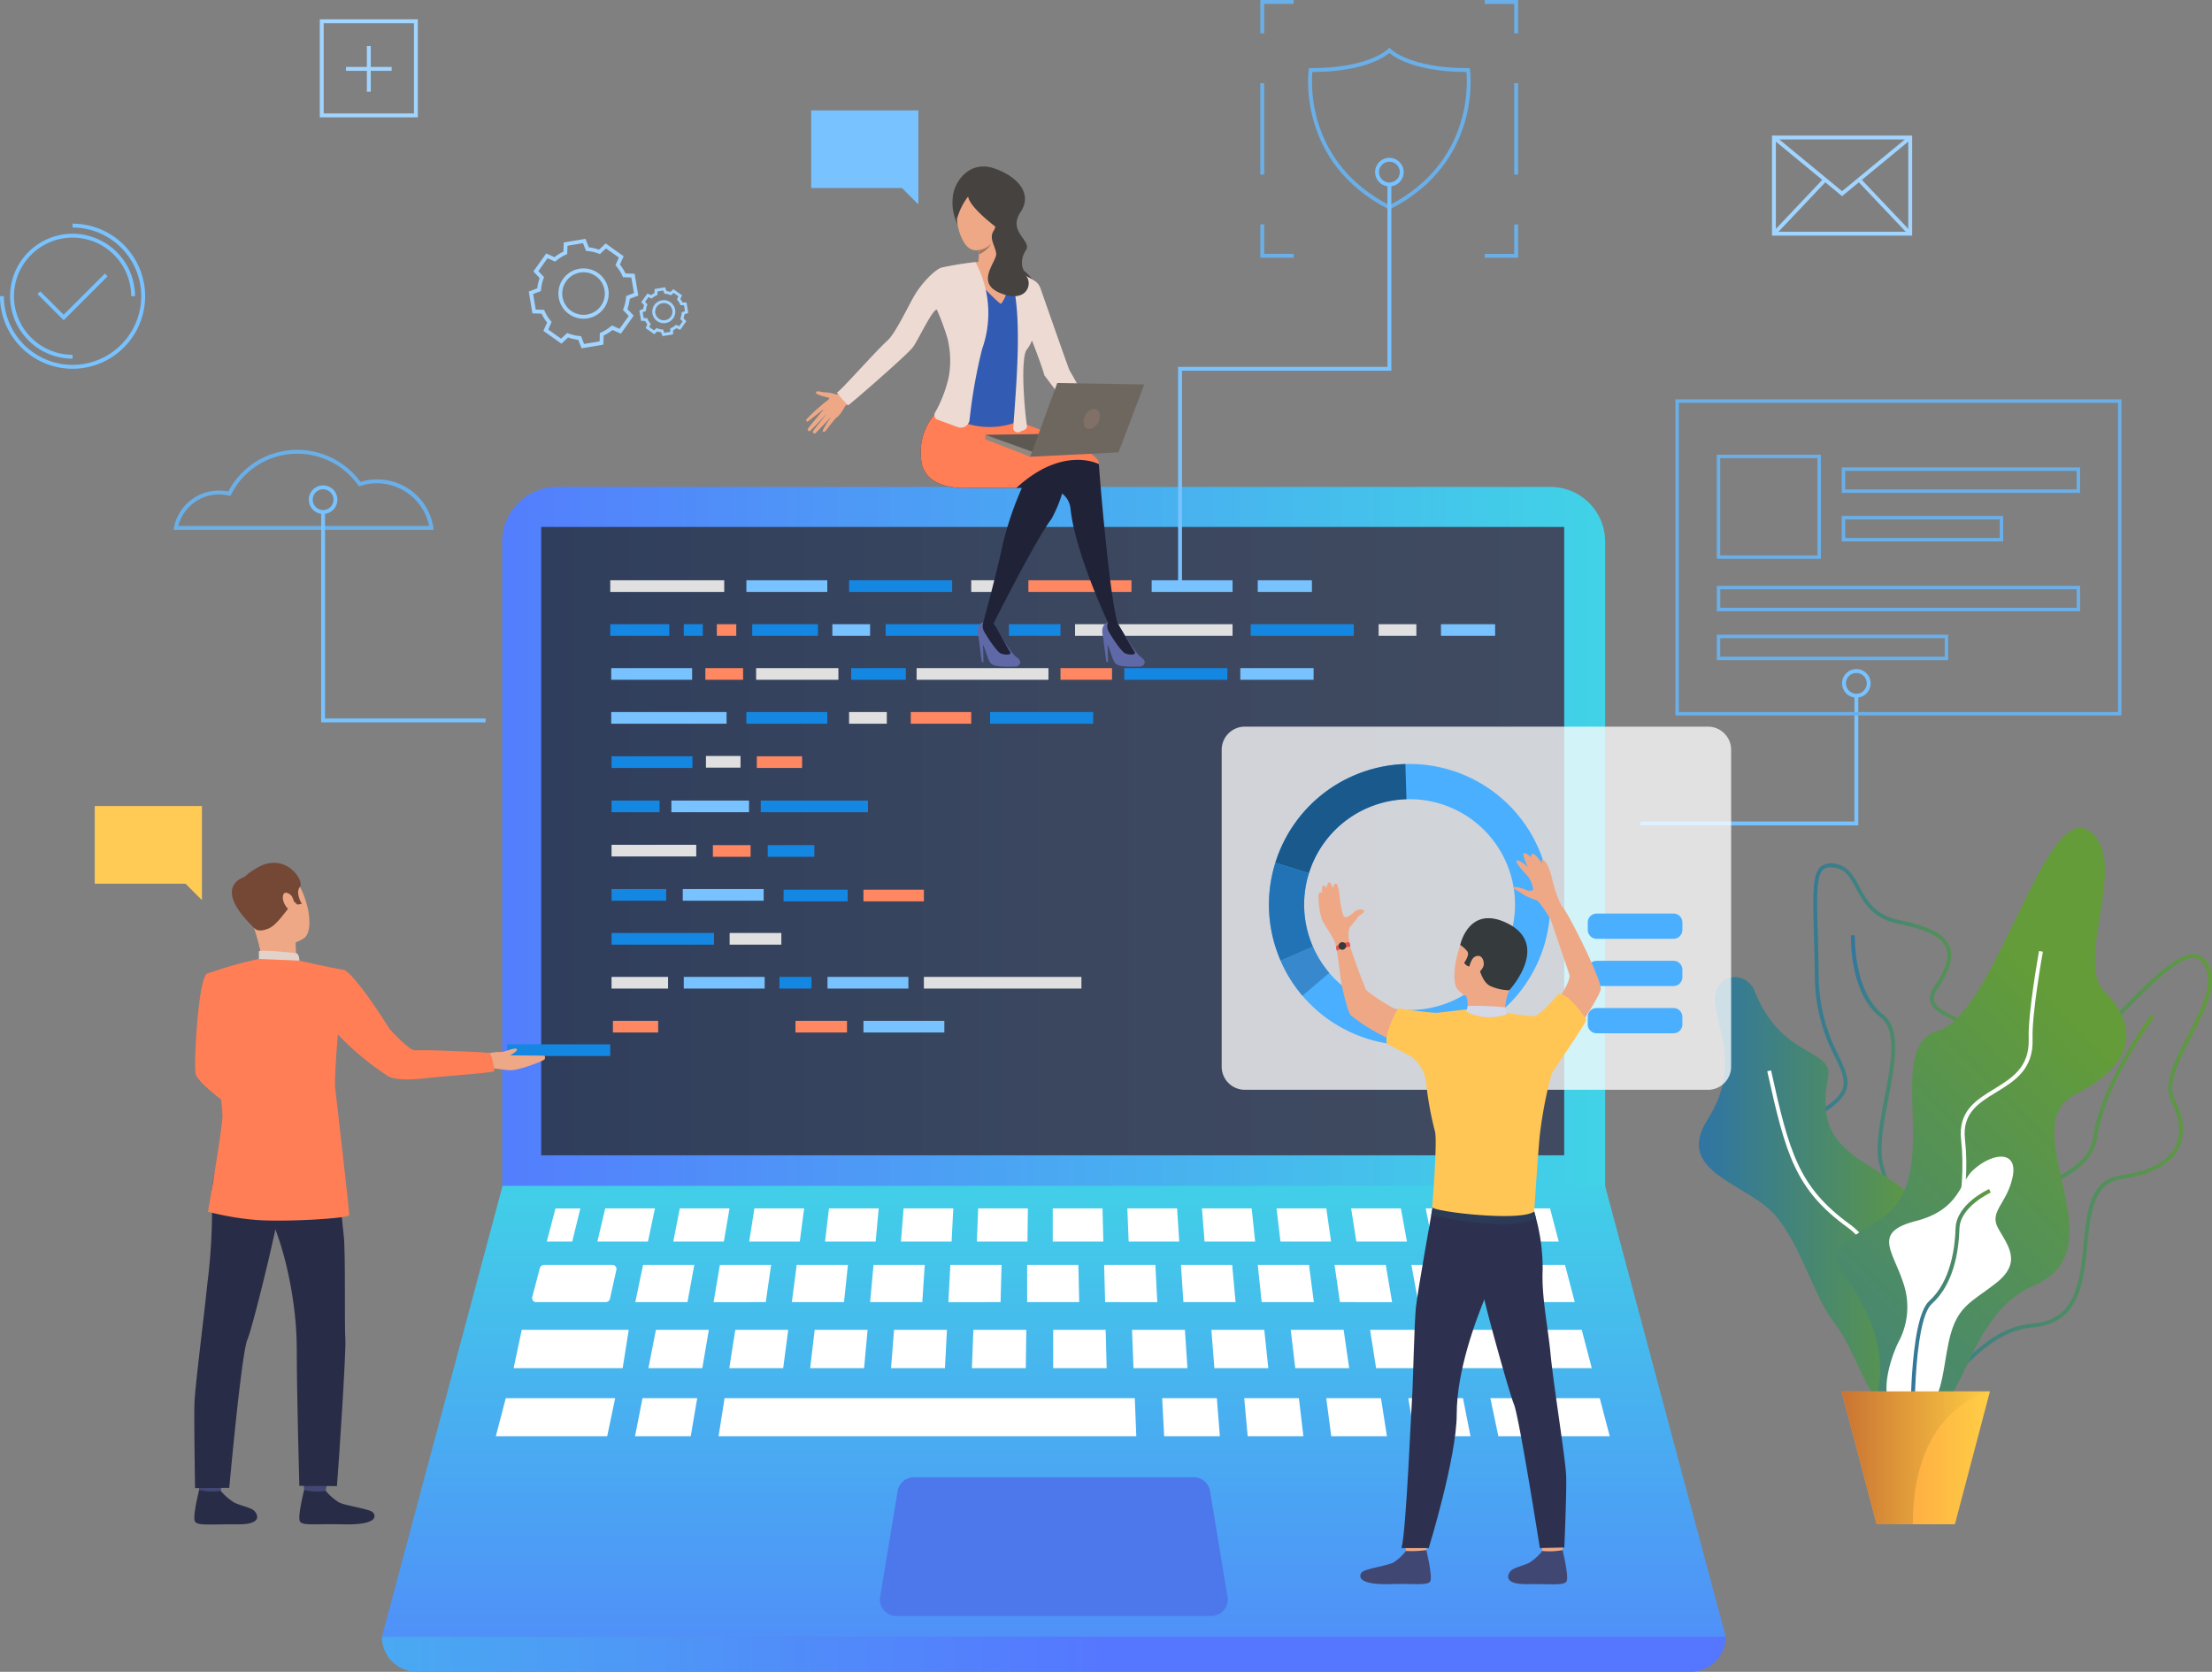 <svg xmlns="http://www.w3.org/2000/svg" xmlns:xlink="http://www.w3.org/1999/xlink" width="383.304" height="289.748" viewBox="0 0 383.304 289.748">
  <rect x="0" y="0" width="383.304" height="289.748" fill="#808080" stroke="none"/>
  <defs>
    <linearGradient id="linear-gradient" x1="-0.03" y1="0.5" x2="1.081" y2="0.5" gradientUnits="objectBoundingBox">
      <stop offset="0" stop-color="#40d5e6"/>
      <stop offset="1" stop-color="#57f"/>
    </linearGradient>
    <linearGradient id="linear-gradient-2" y1="0.5" x2="1" y2="0.5" gradientUnits="objectBoundingBox">
      <stop offset="0" stop-color="#404b61"/>
      <stop offset="0.486" stop-color="#3b475f"/>
      <stop offset="1" stop-color="#2f3e5c"/>
    </linearGradient>
    <linearGradient id="linear-gradient-3" y1="0.5" x2="1" y2="0.5" gradientUnits="objectBoundingBox">
      <stop offset="0" stop-color="#3076a1"/>
      <stop offset="1" stop-color="#639c38"/>
    </linearGradient>
    <linearGradient id="linear-gradient-8" x1="0.028" y1="1.449" x2="0.657" y2="0.244" xlink:href="#linear-gradient-3"/>
    <linearGradient id="linear-gradient-10" y1="0.5" x2="1" y2="0.5" gradientUnits="objectBoundingBox">
      <stop offset="0" stop-color="#ff9340"/>
      <stop offset="1" stop-color="#ffce45"/>
    </linearGradient>
    <linearGradient id="linear-gradient-11" y1="0.5" x2="1" y2="0.5" gradientUnits="objectBoundingBox">
      <stop offset="0" stop-color="#c97332"/>
      <stop offset="1" stop-color="#ffce45"/>
    </linearGradient>
    <linearGradient id="linear-gradient-12" x1="0.5" y1="-0.097" x2="0.5" y2="1.41" xlink:href="#linear-gradient"/>
    <linearGradient id="linear-gradient-13" x1="-0.463" y1="0.5" x2="0.537" y2="0.5" xlink:href="#linear-gradient"/>
  </defs>
  <g id="Group_11270" data-name="Group 11270" transform="translate(711.192 -1.982)">
    <g id="Group_11024" data-name="Group 11024" transform="translate(-624.171 86.375)">
      <path id="Rectangle_2486" data-name="Rectangle 2486" d="M0,0H191.124a0,0,0,0,1,0,0V132.095a9.474,9.474,0,0,1-9.474,9.474H9.473A9.473,9.473,0,0,1,0,132.1V0A0,0,0,0,1,0,0Z" transform="translate(191.124 141.568) rotate(180)" fill="url(#linear-gradient)"/>
    </g>
    <g id="Group_11025" data-name="Group 11025" transform="translate(-617.414 93.309)">
      <rect id="Rectangle_2487" data-name="Rectangle 2487" width="177.273" height="108.901" transform="translate(177.273 108.901) rotate(180)" fill="url(#linear-gradient-2)"/>
    </g>
    <g id="Group_11026" data-name="Group 11026" transform="translate(-681.128 79.943)">
      <path id="Path_51152" data-name="Path 51152" d="M-623.561,126.161h-45.092l.078-.4a7.949,7.949,0,0,1,7.793-6.411,7.879,7.879,0,0,1,1.625.17,13.462,13.462,0,0,1,11.975-7.226,13.566,13.566,0,0,1,10.928,5.549,9.848,9.848,0,0,1,2.874-.425,9.819,9.819,0,0,1,9.759,8.357Zm-44.261-.674h43.466a9.266,9.266,0,0,0-9.024-7.4,9.188,9.188,0,0,0-2.9.466l-.238.079-.143-.2a12.888,12.888,0,0,0-10.521-5.465,12.8,12.8,0,0,0-11.494,7.09l-.121.24-.261-.064a7.208,7.208,0,0,0-1.725-.208A7.274,7.274,0,0,0-667.822,125.487Z" transform="translate(668.653 -112.292)" fill="#6aafe8"/>
    </g>
    <g id="Group_11027" data-name="Group 11027" transform="translate(-484.524 10.215)">
      <path id="Path_51153" data-name="Path 51153" d="M-376.381,41.724l-.153-.078c-16-8.17-13.853-23.993-13.83-24.151l.042-.288h.29c10.174,0,13.372-3.279,13.4-3.313l.248-.263.247.264c.03.032,3.228,3.311,13.4,3.311h.29l.043.288c.023.158,2.173,15.981-13.83,24.151ZM-389.728,17.88c-.2,2.143-.876,15.725,13.347,23.087,14.225-7.361,13.55-20.944,13.348-23.087-8.834-.055-12.429-2.515-13.348-3.3C-377.3,15.365-380.895,17.825-389.728,17.88Z" transform="translate(390.471 -13.632)" fill="#6aafe8"/>
    </g>
    <g id="Group_11035" data-name="Group 11035" transform="translate(-416.807 145.47)">
      <g id="Group_11028" data-name="Group 11028" transform="translate(33.328 32.37)">
        <path id="Path_51154" data-name="Path 51154" d="M-246.894,321.557c-2.409-11.007,2.8-13.754,7.829-16.41,4.113-2.171,8-4.221,7.79-10.708-.274-8.6,5.584-11.728,10.752-14.488,3.845-2.054,7.477-3.993,8.019-7.907,1.3-9.415,9.988-21.117,10.075-21.234l.54.4c-.087.114-8.668,11.68-9.947,20.923-.589,4.252-4.368,6.27-8.369,8.408-5.24,2.8-10.658,5.691-10.4,13.873.221,6.907-4.035,9.153-8.149,11.325-5.031,2.655-9.784,5.163-7.485,15.67Z" transform="translate(247.501 -250.81)" fill="url(#linear-gradient-3)"/>
      </g>
      <g id="Group_11029" data-name="Group 11029" transform="translate(29.366 21.876)">
        <path id="Path_51155" data-name="Path 51155" d="M-245.894,314.4c-.115,0-.23,0-.348-.012-2.177-.162-4.31-1.816-6.715-5.2l-.15-.213.168-.2c.039-.047,3.893-4.744,2.478-13.562a41.292,41.292,0,0,0-1.127-4.9c-.517-1.845-.859-3.064-.287-4.038.727-1.235,2.691-1.882,8.225-3.2,5.893-1.4,7.863-8.043,9.6-13.9,1.638-5.517,3.188-10.721,7.773-10.56,4.214.16,10.613-6.442,16.257-12.261,5.239-5.4,10.184-10.489,13.345-10.388a2.523,2.523,0,0,1,1.9.946c2.818,3.356.189,8.448-2.353,13.372-2.169,4.2-4.218,8.167-2.9,10.784,1.658,3.288,1.89,6.265.671,8.6-1.441,2.77-4.8,4.556-9.99,5.307-4.743.688-5.255,5.86-5.8,11.337-.633,6.391-1.351,13.634-9.31,14.323-5.91.511-9.894,4.66-13.408,8.32C-240.652,311.867-243.082,314.4-245.894,314.4Zm-6.367-5.4c2.19,3.033,4.177,4.577,6.07,4.718,2.645.2,5.056-2.316,7.848-5.224,3.6-3.746,7.675-7.993,13.837-8.526,7.4-.64,8.06-7.289,8.7-13.718.57-5.747,1.107-11.174,6.372-11.937,4.961-.719,8.153-2.384,9.489-4.951,1.115-2.14.881-4.9-.675-7.989-1.474-2.924.652-7.041,2.9-11.4,2.442-4.727,4.966-9.617,2.436-12.63a1.847,1.847,0,0,0-1.412-.705c-2.857-.1-7.7,4.894-12.837,10.184-5.947,6.132-12.095,12.468-16.594,12.469-.057,0-.115,0-.172,0-4.066-.151-5.474,4.59-7.1,10.078-1.789,6.033-3.819,12.871-10.091,14.364-5,1.192-7.194,1.857-7.8,2.886-.428.726-.133,1.775.355,3.515A41.815,41.815,0,0,1-249.8,295.1C-248.48,303.294-251.5,307.97-252.261,309Z" transform="translate(253.106 -235.962)" fill="url(#linear-gradient-3)"/>
      </g>
      <g id="Group_11030" data-name="Group 11030" transform="translate(15.683 6.163)">
        <path id="Path_51156" data-name="Path 51156" d="M-251.326,305.571c-.078,0-.157,0-.236-.011-3.569-.325-6.315-8.145-8.969-15.709a75.2,75.2,0,0,0-3.608-9.151c-.9-1.687-2.04-3.447-3.144-5.148-2.941-4.531-5.982-9.217-4.992-13.328.52-2.163,2.072-3.963,4.746-5.5,5.85-3.372,4.95-5.275,2.978-9.448a30.607,30.607,0,0,1-3.505-13.852c-.033-2.836-.1-5.289-.157-7.451-.187-6.954-.28-10.444,1.2-11.708a3.078,3.078,0,0,1,2.706-.423c2.106.4,3.017,2.1,3.981,3.9,1.23,2.3,2.624,4.9,6.831,5.78,3.949.826,7.747,1.953,8.794,4.577.737,1.845.04,4.271-2.132,7.417a2.41,2.41,0,0,0-.553,1.982c.344,1.267,2.311,2.185,4.59,3.248,3.24,1.513,7.275,3.4,8.419,7.293.92,3.143-.145,7.062-3.258,11.981-7.364,11.638-7.067,19.532-6.807,26.5.194,5.161.377,10.034-2.735,15.48C-248.545,304.4-249.907,305.57-251.326,305.571Zm-14.03-91.17a1.8,1.8,0,0,0-1.216.373c-1.239,1.054-1.143,4.65-.968,11.176.058,2.166.124,4.621.157,7.461a30.009,30.009,0,0,0,3.441,13.573c1.956,4.139,3.137,6.637-3.252,10.318-2.5,1.444-3.953,3.1-4.427,5.077-.922,3.83,2.039,8.392,4.9,12.8,1.112,1.713,2.262,3.484,3.173,5.2a75.6,75.6,0,0,1,3.648,9.245c2.464,7.019,5.257,14.976,8.4,15.261,1.2.107,2.458-.978,3.745-3.23,3.016-5.279,2.845-9.839,2.647-15.122-.264-7.061-.565-15.065,6.911-26.88,3-4.747,4.043-8.487,3.18-11.432-1.057-3.606-4.776-5.342-8.058-6.872-2.43-1.133-4.53-2.112-4.955-3.681a3.028,3.028,0,0,1,.648-2.542c2.035-2.946,2.709-5.166,2.062-6.785-.932-2.335-4.722-3.416-8.306-4.166-4.515-.946-6.053-3.816-7.288-6.123-.925-1.726-1.723-3.216-3.513-3.557A5.039,5.039,0,0,0-265.356,214.4Z" transform="translate(272.466 -213.728)" fill="url(#linear-gradient-3)"/>
      </g>
      <g id="Group_11031" data-name="Group 11031" transform="translate(26.36 18.602)">
        <path id="Path_51157" data-name="Path 51157" d="M-246.825,314.906l-.642-.2c3.6-11.375-2.911-36.9-4.851-43.107-.954-3.055-.073-7.652.78-12.1,1.1-5.742,2.24-11.681-.664-13.907-5.453-4.18-5.166-13.852-5.151-14.262l.674.025c0,.1-.288,9.735,4.888,13.7,3.234,2.479,2.055,8.624.915,14.567-.837,4.365-1.7,8.877-.8,11.771C-249.275,279.076-243.235,303.558-246.825,314.906Z" transform="translate(257.359 -231.329)" fill="url(#linear-gradient-3)"/>
      </g>
      <path id="Path_51158" data-name="Path 51158" d="M-284.983,244.029c-1.5-3.8-7.349-3.226-6.811,2.151s4.3,11.114-1.435,20.256,7.349,10.935,12.01,16.671,6.275,13.623,10.218,18.643,6.633,17.03,9.859,12.548.19-10.309.548-18.376,7.538-13.174.358-18.372-14.4-6.793-12.031-18.517C-271.22,253.861-280.322,255.86-284.983,244.029Z" transform="translate(294.657 -215.735)" fill="url(#linear-gradient-3)"/>
      <g id="Group_11032" data-name="Group 11032" transform="translate(11.854 42.025)">
        <path id="Path_51159" data-name="Path 51159" d="M-251,322.047c-.039-.237-4.026-23.867-12.951-30.343-9.1-6.6-10.755-12.7-13.934-27.088l.658-.145c3.14,14.206,4.769,20.23,13.672,26.688,9.149,6.638,13.058,29.8,13.22,30.778Z" transform="translate(277.884 -264.471)" fill="#fff"/>
      </g>
      <path id="Path_51160" data-name="Path 51160" d="M-254.1,303.762s2.652-6.558-2.174-15.88-8.734-7.889,2.9-15.061.073-29.761,9.977-32.629,18.51-39.432,26.04-34.775-2.51,22.584,2.869,27.962,6.1,12.223-5.02,17.765,7.889,26.7-7.171,33.152S-237.42,316.058-254.1,303.762Z" transform="translate(284.788 -205.008)" fill="url(#linear-gradient-8)"/>
      <g id="Group_11033" data-name="Group 11033" transform="translate(35.031 21.329)">
        <path id="Path_51161" data-name="Path 51161" d="M-244.834,319.569c-.018-.084-1.637-8.482,3.479-19.332,5.212-11.054,7.708-23.139,6.675-32.327-.56-4.975,2.626-6.921,5.71-8.8,3.035-1.853,6.173-3.769,6-8.671-.156-4.428,1.718-14.81,1.8-15.249l.663.12c-.02.107-1.942,10.749-1.787,15.105.187,5.3-3.122,7.316-6.323,9.27-3.036,1.854-5.9,3.6-5.391,8.154,1.046,9.306-1.471,21.526-6.734,32.688-5.016,10.637-3.446,18.83-3.43,18.912Z" transform="translate(245.091 -235.187)" fill="#fff"/>
      </g>
      <path id="Path_51162" data-name="Path 51162" d="M-233.711,288.022c3.382-3.141,7.855-3.594,6.923,1.065s-4.127,5.992-2.529,8.921,4.26,5.858-.266,9.453-7.056,3.993-8.388,10.784-1.065,11.426-6.923,11.716-3.595-8.255-1.731-12.116a12.807,12.807,0,0,0,.931-10.191c-1.864-5.785-5.458-8.91,2.131-10.875S-235.991,290.14-233.711,288.022Z" transform="translate(281.168 -228.649)" fill="#fff"/>
      <g id="Group_11034" data-name="Group 11034" transform="translate(36.675 62.585)">
        <path id="Path_51163" data-name="Path 51163" d="M-242.742,336.628c-.02-.831-.422-20.39,3.237-23.682,3.736-3.363,4.453-9.3,4.549-12.547.125-4.225,5.583-6.733,5.816-6.837l.276.613c-.053.024-5.306,2.44-5.419,6.243-.12,4.092-1.045,9.675-4.772,13.027-3.43,3.088-3.019,22.966-3.014,23.167Z" transform="translate(242.764 -293.562)" fill="url(#linear-gradient-3)"/>
      </g>
      <path id="Path_51164" data-name="Path 51164" d="M-233.955,343.2l-6.069,23.022h-13.561l-6.068-23.022Z" transform="translate(284.392 -245.534)" fill="url(#linear-gradient-10)"/>
      <path id="Path_51165" data-name="Path 51165" d="M-233.955,343.2s-13.359,2.508-13.359,23.022h-6.271l-6.068-23.022Z" transform="translate(284.392 -245.534)" fill="url(#linear-gradient-11)"/>
    </g>
    <g id="Group_11036" data-name="Group 11036" transform="translate(-623.307 182.975)">
      <rect id="Rectangle_2488" data-name="Rectangle 2488" width="17.861" height="2.022" fill="#1487e3"/>
    </g>
    <g id="Group_11037" data-name="Group 11037" transform="translate(-655.542 90.721)">
      <path id="Path_51166" data-name="Path 51166" d="M-603.944,164H-632.45V127.542h.674v35.782h27.833Z" transform="translate(632.45 -127.542)" fill="#78c2ff"/>
    </g>
    <g id="Group_11038" data-name="Group 11038" transform="translate(-507.047 33.95)">
      <path id="Path_51167" data-name="Path 51167" d="M-421.667,116.42h-.674V78.829h36.277V47.214h.674V79.5h-36.278Z" transform="translate(422.341 -47.214)" fill="#78c2ff"/>
    </g>
    <g id="Group_11039" data-name="Group 11039" transform="translate(-426.924 122.439)">
      <path id="Path_51168" data-name="Path 51168" d="M-271.226,195.012h-37.745v-.674H-271.9V172.421h.674Z" transform="translate(308.972 -172.421)" fill="#78c2ff"/>
    </g>
    <g id="Group_11040" data-name="Group 11040" transform="translate(-677.378 170.539)">
      <path id="Path_51169" data-name="Path 51169" d="M-657.342,245.429s-.808,11.34,1.408,12.7c1.388.85,6.923,3.718,6.758,4.257s-3.125,4.784-3.125,4.784-10.631-7-10.974-9.206c-.335-2.156.523-16.6,1.985-17.271,1.094-.5,1.671-.086,3.052.938A3.228,3.228,0,0,1-657.342,245.429Z" transform="translate(663.347 -240.479)" fill="#ff7e55"/>
    </g>
    <g id="Group_11043" data-name="Group 11043" transform="translate(-676.952 257.723)">
      <g id="Group_11042" data-name="Group 11042" transform="translate(0)">
        <g id="Group_11041" data-name="Group 11041">
          <path id="Path_51170" data-name="Path 51170" d="M-658.4,364.135s-.33,2.295-.371,2.639-3.678-.2-3.678-.2l-.295-2.732S-658.855,363.811-658.4,364.135Z" transform="translate(662.745 -363.839)" fill="#424773"/>
        </g>
      </g>
    </g>
    <g id="Group_11046" data-name="Group 11046" transform="translate(-677.52 260.211)">
      <g id="Group_11045" data-name="Group 11045" transform="translate(0)">
        <g id="Group_11044" data-name="Group 11044">
          <path id="Path_51171" data-name="Path 51171" d="M-658.969,367.514A9.8,9.8,0,0,0-656.7,369.5c1.115.6,2.864.841,3.525,1.466.475.45,1.732,2.388-2.9,2.349s-6.859.274-7.354-.469.717-5.487.717-5.487A9.8,9.8,0,0,0-658.969,367.514Z" transform="translate(663.549 -367.359)" fill="#292c47"/>
        </g>
      </g>
    </g>
    <g id="Group_11049" data-name="Group 11049" transform="translate(-658.754 257.723)">
      <g id="Group_11048" data-name="Group 11048" transform="translate(0)">
        <g id="Group_11047" data-name="Group 11047">
          <path id="Path_51172" data-name="Path 51172" d="M-632.651,364.135s-.331,2.295-.372,2.639-3.677-.2-3.677-.2l-.294-2.732S-633.105,363.811-632.651,364.135Z" transform="translate(636.995 -363.839)" fill="#424773"/>
        </g>
      </g>
    </g>
    <g id="Group_11052" data-name="Group 11052" transform="translate(-659.323 260.211)">
      <g id="Group_11051" data-name="Group 11051" transform="translate(0)">
        <g id="Group_11050" data-name="Group 11050">
          <path id="Path_51173" data-name="Path 51173" d="M-633.22,367.514a9.821,9.821,0,0,0,2.266,1.986c1.115.6,5.215,1.1,5.874,1.722.476.45,1.266,2.263-5.245,2.093-4.626-.121-6.859.274-7.356-.469s.718-5.487.718-5.487A8.9,8.9,0,0,0-633.22,367.514Z" transform="translate(637.8 -367.359)" fill="#292c47"/>
        </g>
      </g>
    </g>
    <g id="Group_11055" data-name="Group 11055" transform="translate(-677.521 199.057)">
      <g id="Group_11054" data-name="Group 11054">
        <g id="Group_11053" data-name="Group 11053">
          <path id="Path_51174" data-name="Path 51174" d="M-657.333,280.83s-3.416,5.429-3.162,10.335a103.283,103.283,0,0,1-.818,15.274c-.571,5.715-2.13,17.607-2.216,20.664s.112,14.559.112,14.559l5.926-.044s2.1-23.236,3.124-25.65,5.2-19.87,5.374-21.8S-657.333,280.83-657.333,280.83Z" transform="translate(663.549 -280.83)" fill="#292c47"/>
        </g>
      </g>
    </g>
    <g id="Group_11058" data-name="Group 11058" transform="translate(-673.023 198.122)">
      <g id="Group_11057" data-name="Group 11057" transform="translate(0)">
        <g id="Group_11056" data-name="Group 11056">
          <path id="Path_51175" data-name="Path 51175" d="M-637.48,281.178s1.35,13.34,1.69,16.344.107,16.016.277,17.893-1.136,21.73-1.457,25.511l-6.514-.041s-.449-16.06-.449-23.863-2-16.887-4.3-22.035-7.545-5.27-8.955-14.823C-657.185,280.164-639.389,278.149-637.48,281.178Z" transform="translate(657.185 -279.507)" fill="#292c47"/>
        </g>
      </g>
    </g>
    <g id="Group_11061" data-name="Group 11061" transform="translate(-669.68 152.135)">
      <g id="Group_11060" data-name="Group 11060" transform="translate(0)">
        <g id="Group_11059" data-name="Group 11059">
          <path id="Path_51176" data-name="Path 51176" d="M-650.469,215.592s4.07-2.719,6.929.194,4.264,9.762,2.211,11.129-5.536,1.725-7.189-.13a17.477,17.477,0,0,1-3.851-6.749A4.6,4.6,0,0,1-650.469,215.592Z" transform="translate(652.455 -214.439)" fill="#eea886"/>
        </g>
      </g>
    </g>
    <g id="Group_11064" data-name="Group 11064" transform="translate(-667.168 162.173)">
      <g id="Group_11063" data-name="Group 11063" transform="translate(0)">
        <g id="Group_11062" data-name="Group 11062">
          <path id="Path_51177" data-name="Path 51177" d="M-641.671,231.541a14.817,14.817,0,0,0,.262,3.471c.317.611-5.941.626-5.941.626a41.2,41.2,0,0,0-1.471-6.12C-649.784,226.714-641.671,231.541-641.671,231.541Z" transform="translate(648.9 -228.642)" fill="#eea886"/>
        </g>
      </g>
    </g>
    <g id="Group_11067" data-name="Group 11067" transform="translate(-670.228 151.512)">
      <g id="Group_11066" data-name="Group 11066" transform="translate(0)">
        <g id="Group_11065" data-name="Group 11065">
          <path id="Path_51178" data-name="Path 51178" d="M-649.933,225.047s.583.594,2.235-.078,3.207-3.45,3.864-3.869.565-.842.565-.842l.6.549.773-.131s-1.176-1.878-.324-2.958-2.645-6.354-7.694-3.133c0,0-3.951,2.161-3.231,4.528S-651.162,224.073-649.933,225.047Z" transform="translate(653.23 -213.557)" fill="#754836"/>
        </g>
      </g>
    </g>
    <g id="Group_11070" data-name="Group 11070" transform="translate(-666.332 166.756)">
      <g id="Group_11069" data-name="Group 11069">
        <g id="Group_11068" data-name="Group 11068">
          <path id="Path_51179" data-name="Path 51179" d="M-640.69,236.841s-.02-1.165-.548-1.277-5.831-.622-6.479-.366v1.356S-646.468,237.323-640.69,236.841Z" transform="translate(647.718 -235.127)" fill="#e2d2ca"/>
        </g>
      </g>
    </g>
    <g id="Group_11073" data-name="Group 11073" transform="translate(-662.181 156.705)">
      <g id="Group_11072" data-name="Group 11072" transform="translate(0)">
        <g id="Group_11071" data-name="Group 11071">
          <path id="Path_51180" data-name="Path 51180" d="M-640.249,221.566c-.19-.381-1.488-1.291-1.59.035s1.276,2.753,1.792,2.481S-639.763,222.53-640.249,221.566Z" transform="translate(641.844 -220.906)" fill="#eea886"/>
        </g>
      </g>
    </g>
    <g id="Group_11076" data-name="Group 11076" transform="translate(-671.019 153.989)">
      <g id="Group_11075" data-name="Group 11075">
        <g id="Group_11074" data-name="Group 11074">
          <path id="Path_51181" data-name="Path 51181" d="M-652.2,217.062s-5.823,1.561,1.7,8.788Z" transform="translate(654.35 -217.062)" fill="#754836"/>
        </g>
      </g>
    </g>
    <g id="Group_11078" data-name="Group 11078" transform="translate(-628.6 183.72)">
      <g id="Group_11077" data-name="Group 11077" transform="translate(0)">
        <path id="Path_51182" data-name="Path 51182" d="M-582.584,260.353l-5.932-.054c.512-.3,1.339-.833,1.156-1.078-.261-.348-1.941.416-2.624.486a10.02,10.02,0,0,0-2.472.274l-1.874.8,1.718,1.589s3.1.445,4.011.509c1.477.1,6-1.655,6.071-1.922C-582.394,260.474-582.584,260.353-582.584,260.353Z" transform="translate(594.33 -259.13)" fill="#eea886"/>
      </g>
    </g>
    <g id="Group_11081" data-name="Group 11081" transform="translate(-676.224 168.183)">
      <g id="Group_11080" data-name="Group 11080" transform="translate(0)">
        <g id="Group_11079" data-name="Group 11079">
          <path id="Path_51183" data-name="Path 51183" d="M-637.05,239.048c-3.774-.664-7.745-1.615-7.745-1.615l-7.028-.287a68.259,68.259,0,0,0-8.988,2.567c-.242.11-.242,5.754-.9,7.234l2.106,4.443s1.216,8.8,1.469,12.714c.116,1.8-2.508,16.849-2.508,16.849a48.542,48.542,0,0,0,7.609,1.356c4.8.529,16.779-.192,16.854-.757s-2.32-21.093-2.426-22.156c-.163-1.632.471-9.17.471-9.17a48.38,48.38,0,0,0,8.679,7.213c1.814,1.029,6.265.4,7.576.267,2.837-.29,10.675-.851,10.828-1.129.122-.167-.451-3.026-.779-3.134-.287-.1-10.4-.6-12.943-.464-1.03.054-4.389-3.7-4.389-3.7S-634.968,239.983-637.05,239.048Z" transform="translate(661.715 -237.146)" fill="#ff7e55"/>
        </g>
      </g>
    </g>
    <g id="Group_11082" data-name="Group 11082" transform="translate(-694.776 141.679)">
      <path id="Path_51184" data-name="Path 51184" d="M-687.964,199.645h18.575v16.3l-2.836-2.835h-15.739Z" transform="translate(687.964 -199.645)" fill="#ffcb55"/>
    </g>
    <g id="Group_11090" data-name="Group 11090" transform="translate(-420.873 71.193)">
      <g id="Group_11088" data-name="Group 11088" transform="translate(7.168 9.593)">
        <g id="Group_11083" data-name="Group 11083">
          <path id="Path_51185" data-name="Path 51185" d="M-272.22,131.532h-18.048V113.485h18.048Zm-17.445-.6h16.843V114.087h-16.843Z" transform="translate(290.267 -113.485)" fill="#6aafe8"/>
        </g>
        <g id="Group_11084" data-name="Group 11084" transform="translate(21.657 2.206)">
          <path id="Path_51186" data-name="Path 51186" d="M-218.318,121.018h-41.306v-4.412h41.306Zm-40.705-.6h40.1v-3.208h-40.1Z" transform="translate(259.624 -116.606)" fill="#6aafe8"/>
        </g>
        <g id="Group_11085" data-name="Group 11085" transform="translate(0 22.721)">
          <path id="Path_51187" data-name="Path 51187" d="M-227.3,150.046h-62.963v-4.412H-227.3Zm-62.36-.6h61.759v-3.209h-61.759Z" transform="translate(290.267 -145.634)" fill="#6aafe8"/>
        </g>
        <g id="Group_11086" data-name="Group 11086" transform="translate(0 31.193)">
          <path id="Path_51188" data-name="Path 51188" d="M-250.163,162.033h-40.1v-4.412h40.1Zm-39.5-.6h38.9v-3.208h-38.9Z" transform="translate(290.267 -157.621)" fill="#6aafe8"/>
        </g>
        <g id="Group_11087" data-name="Group 11087" transform="translate(21.657 10.621)">
          <path id="Path_51189" data-name="Path 51189" d="M-231.652,132.925h-27.972v-4.412h27.972Zm-27.371-.6h26.769v-3.209h-26.769Z" transform="translate(259.624 -128.513)" fill="#6aafe8"/>
        </g>
      </g>
      <g id="Group_11089" data-name="Group 11089">
        <path id="Path_51190" data-name="Path 51190" d="M-223.109,154.7h-77.3V99.911h77.3Zm-76.7-.6h76.1V100.512h-76.1Z" transform="translate(300.409 -99.911)" fill="#6aafe8"/>
      </g>
    </g>
    <g id="Group_11091" data-name="Group 11091" transform="translate(-453.912 40.875)">
      <path id="Path_51191" data-name="Path 51191" d="M-341.373,62.792h-5.784v-.674h5.11v-5.1h.674Z" transform="translate(347.157 -57.013)" fill="#6aafe8"/>
    </g>
    <g id="Group_11092" data-name="Group 11092" transform="translate(-492.803 40.875)">
      <path id="Path_51192" data-name="Path 51192" d="M-396.4,62.792h-5.784V57.013h.675v5.1h5.109Z" transform="translate(402.187 -57.013)" fill="#6aafe8"/>
    </g>
    <g id="Group_11093" data-name="Group 11093" transform="translate(-492.801 1.982)">
      <path id="Path_51193" data-name="Path 51193" d="M-401.508,7.765h-.674V1.982h5.78v.674h-5.105Z" transform="translate(402.183 -1.982)" fill="#6aafe8"/>
    </g>
    <g id="Group_11094" data-name="Group 11094" transform="translate(-453.912 1.984)">
      <path id="Path_51194" data-name="Path 51194" d="M-341.373,7.764h-.674v-5.1h-5.11V1.985h5.784Z" transform="translate(347.157 -1.985)" fill="#6aafe8"/>
    </g>
    <g id="Group_11095" data-name="Group 11095" transform="translate(-448.802 16.399)">
      <rect id="Rectangle_2489" data-name="Rectangle 2489" width="0.674" height="15.84" fill="#6aafe8"/>
    </g>
    <g id="Group_11096" data-name="Group 11096" transform="translate(-492.803 16.399)">
      <rect id="Rectangle_2490" data-name="Rectangle 2490" width="0.675" height="15.84" fill="#6aafe8"/>
    </g>
    <g id="Group_11097" data-name="Group 11097" transform="translate(-657.68 86.107)">
      <path id="Path_51195" data-name="Path 51195" d="M-633,125.965a2.478,2.478,0,0,1-2.476-2.476A2.478,2.478,0,0,1-633,121.014a2.478,2.478,0,0,1,2.475,2.475A2.478,2.478,0,0,1-633,125.965Zm0-4.277a1.8,1.8,0,0,0-1.8,1.8,1.8,1.8,0,0,0,1.8,1.8,1.8,1.8,0,0,0,1.8-1.8A1.8,1.8,0,0,0-633,121.688Z" transform="translate(635.476 -121.014)" fill="#78c2ff"/>
    </g>
    <g id="Group_11098" data-name="Group 11098" transform="translate(-472.908 29.336)">
      <path id="Path_51196" data-name="Path 51196" d="M-371.561,45.638a2.478,2.478,0,0,1-2.475-2.476,2.477,2.477,0,0,1,2.475-2.475,2.478,2.478,0,0,1,2.476,2.475A2.479,2.479,0,0,1-371.561,45.638Zm0-4.277a1.8,1.8,0,0,0-1.8,1.8,1.8,1.8,0,0,0,1.8,1.8,1.8,1.8,0,0,0,1.8-1.8A1.8,1.8,0,0,0-371.561,41.361Z" transform="translate(374.036 -40.687)" fill="#78c2ff"/>
    </g>
    <g id="Group_11099" data-name="Group 11099" transform="translate(-391.991 117.941)">
      <path id="Path_51197" data-name="Path 51197" d="M-257.068,171.008a2.479,2.479,0,0,1-2.476-2.476,2.479,2.479,0,0,1,2.476-2.476,2.478,2.478,0,0,1,2.475,2.476A2.478,2.478,0,0,1-257.068,171.008Zm0-4.277a1.8,1.8,0,0,0-1.8,1.8,1.8,1.8,0,0,0,1.8,1.8,1.8,1.8,0,0,0,1.8-1.8A1.8,1.8,0,0,0-257.068,166.731Z" transform="translate(259.544 -166.057)" fill="#78c2ff"/>
    </g>
    <g id="Group_11100" data-name="Group 11100" transform="translate(-655.777 5.327)">
      <path id="Path_51198" data-name="Path 51198" d="M-615.792,23.707h-16.992V6.715h16.992Zm-16.318-.674h15.644V7.39H-632.11Z" transform="translate(632.784 -6.715)" fill="#a1d4ff"/>
    </g>
    <g id="Group_11101" data-name="Group 11101" transform="translate(-647.619 9.959)">
      <rect id="Rectangle_2491" data-name="Rectangle 2491" width="0.674" height="7.92" transform="translate(0)" fill="#a1d4ff"/>
    </g>
    <g id="Group_11102" data-name="Group 11102" transform="translate(-651.242 13.582)">
      <rect id="Rectangle_2492" data-name="Rectangle 2492" width="7.919" height="0.674" transform="translate(0)" fill="#a1d4ff"/>
    </g>
    <g id="Group_11103" data-name="Group 11103" transform="translate(-404.135 25.478)">
      <path id="Path_51199" data-name="Path 51199" d="M-252.437,52.567h-24.289V35.228h24.289Zm-23.614-.674h22.94V35.9h-22.94Z" transform="translate(276.726 -35.228)" fill="#a1d4ff"/>
    </g>
    <g id="Group_11104" data-name="Group 11104" transform="translate(-404.011 25.555)">
      <path id="Path_51200" data-name="Path 51200" d="M-264.53,45.761l-12.021-9.9.429-.52,11.592,9.552,11.594-9.552.428.52Z" transform="translate(276.551 -35.337)" fill="#a1d4ff"/>
    </g>
    <g id="Group_11105" data-name="Group 11105" transform="translate(-389.144 33.057)">
      <rect id="Rectangle_2493" data-name="Rectangle 2493" width="0.674" height="12.667" transform="translate(0 0.464) rotate(-43.487)" fill="#a1d4ff"/>
    </g>
    <g id="Group_11106" data-name="Group 11106" transform="translate(-404.038 33.054)">
      <rect id="Rectangle_2494" data-name="Rectangle 2494" width="12.667" height="0.674" transform="translate(0 9.197) rotate(-46.555)" fill="#a1d4ff"/>
    </g>
    <g id="Group_11107" data-name="Group 11107" transform="translate(-600.401 51.768)">
      <path id="Path_51201" data-name="Path 51201" d="M-550.415,80.893l-.252-.661a3.559,3.559,0,0,1-.665-.153l-.515.484-1.5-1.065.289-.645a3.555,3.555,0,0,1-.363-.578l-.707-.023-.3-1.811.661-.253a3.491,3.491,0,0,1,.153-.664l-.484-.516,1.065-1.5.645.288a3.524,3.524,0,0,1,.578-.362l.023-.707,1.811-.3.254.66a3.566,3.566,0,0,1,.664.153l.517-.484,1.5,1.065-.289.646a3.492,3.492,0,0,1,.362.578l.708.022.3,1.811-.66.253a3.632,3.632,0,0,1-.153.665l.485.515-1.066,1.5-.645-.288a3.583,3.583,0,0,1-.578.362l-.023.707Zm-1.035-1.4.148.057a3.058,3.058,0,0,0,.838.192l.157.013.217.566,1-.167.02-.606.145-.065a3.078,3.078,0,0,0,.727-.455l.122-.1.553.247.584-.822-.415-.442.057-.148a3.048,3.048,0,0,0,.193-.837l.013-.158.565-.216-.167-1-.606-.02-.064-.144a3.078,3.078,0,0,0-.456-.729l-.1-.121.247-.553-.821-.585-.443.414-.148-.057a3.09,3.09,0,0,0-.837-.192l-.157-.013-.218-.566-.994.167-.019.606-.145.065a3.1,3.1,0,0,0-.729.456l-.12.1-.553-.247-.585.822.415.442-.057.148a3.1,3.1,0,0,0-.192.837l-.013.158-.566.217.168.994.606.02.064.144a3.063,3.063,0,0,0,.456.729l.1.121-.247.553.821.585Zm1.25-.84a1.982,1.982,0,0,1-1.153-.37,2,2,0,0,1-.469-2.785,2,2,0,0,1,2.785-.469,1.982,1.982,0,0,1,.812,1.3,1.984,1.984,0,0,1-.343,1.49,1.981,1.981,0,0,1-1.3.811A2,2,0,0,1-550.2,78.657Zm.007-3.488a1.49,1.49,0,0,0-1.218.626,1.479,1.479,0,0,0-.255,1.112,1.479,1.479,0,0,0,.606.968h0a1.483,1.483,0,0,0,1.112.256,1.483,1.483,0,0,0,.967-.606,1.483,1.483,0,0,0,.257-1.112,1.485,1.485,0,0,0-.606-.968A1.487,1.487,0,0,0-550.194,75.168Z" transform="translate(554.43 -72.426)" fill="#a1d4ff"/>
    </g>
    <g id="Group_11108" data-name="Group 11108" transform="translate(-619.562 43.368)">
      <path id="Path_51202" data-name="Path 51202" d="M-572.4,79.52l-.565-1.474a7.964,7.964,0,0,1-1.771-.406l-1.15,1.08-3.125-2.223.643-1.44a8.029,8.029,0,0,1-.963-1.54l-1.578-.05-.637-3.781,1.474-.564a8.024,8.024,0,0,1,.406-1.771l-1.079-1.151,2.222-3.123,1.441.643a8.038,8.038,0,0,1,1.541-.964l.049-1.577,3.781-.637.565,1.474a8.051,8.051,0,0,1,1.771.406l1.15-1.08,3.124,2.223-.644,1.44a7.986,7.986,0,0,1,.965,1.541l1.577.05.638,3.781-1.474.563a7.992,7.992,0,0,1-.407,1.772l1.081,1.15-2.224,3.124-1.44-.643a8.02,8.02,0,0,1-1.541.964l-.049,1.577Zm-2.492-2.658.2.075a7.341,7.341,0,0,0,2,.459l.21.018.517,1.35,2.692-.454.046-1.445.192-.086a7.33,7.33,0,0,0,1.739-1.088l.162-.136,1.319.589,1.582-2.225-.988-1.053.075-.2a7.332,7.332,0,0,0,.459-2l.018-.211,1.351-.517-.454-2.692-1.445-.046-.086-.193a7.381,7.381,0,0,0-1.088-1.738l-.136-.162.589-1.319-2.223-1.583-1.055.988-.2-.076a7.383,7.383,0,0,0-2-.458l-.211-.018-.516-1.351-2.693.454-.046,1.445-.193.086a7.388,7.388,0,0,0-1.739,1.088l-.161.136-1.319-.589-1.583,2.224.989,1.054-.076.2a7.37,7.37,0,0,0-.458,2l-.018.21-1.351.517.454,2.692,1.445.046.086.193a7.337,7.337,0,0,0,1.088,1.739l.135.162-.589,1.319,2.225,1.583Zm2.831-2.472a4.341,4.341,0,0,1-2.522-.806,4.366,4.366,0,0,1-1.025-6.082,4.366,4.366,0,0,1,6.082-1.024,4.365,4.365,0,0,1,1.025,6.081A4.359,4.359,0,0,1-572.058,74.389Zm.011-8.045a3.683,3.683,0,0,0-3.009,1.548,3.663,3.663,0,0,0-.633,2.751,3.671,3.671,0,0,0,1.5,2.391,3.692,3.692,0,0,0,5.142-.866,3.666,3.666,0,0,0,.632-2.75,3.664,3.664,0,0,0-1.5-2.392A3.668,3.668,0,0,0-572.047,66.345Z" transform="translate(581.542 -60.54)" fill="#a1d4ff"/>
    </g>
    <g id="Group_11111" data-name="Group 11111" transform="translate(-711.192 40.743)">
      <g id="Group_11110" data-name="Group 11110">
        <g id="Group_11109" data-name="Group 11109">
          <path id="Path_51203" data-name="Path 51203" d="M-698.617,81.976A12.589,12.589,0,0,1-711.192,69.4h.674a11.915,11.915,0,0,0,11.9,11.9,11.914,11.914,0,0,0,11.9-11.9,11.914,11.914,0,0,0-11.9-11.9v-.674A12.59,12.59,0,0,1-686.042,69.4,12.59,12.59,0,0,1-698.617,81.976Zm0-1.748A10.839,10.839,0,0,1-709.444,69.4a10.839,10.839,0,0,1,10.827-10.827A10.839,10.839,0,0,1-687.79,69.4h-.674a10.164,10.164,0,0,0-10.152-10.152A10.164,10.164,0,0,0-708.77,69.4a10.164,10.164,0,0,0,10.153,10.152Z" transform="translate(711.192 -56.826)" fill="#78c2ff"/>
        </g>
      </g>
    </g>
    <g id="Group_11112" data-name="Group 11112" transform="translate(-704.694 49.39)">
      <path id="Path_51204" data-name="Path 51204" d="M-697.461,77.155-702,72.62l.477-.477,4.059,4.059,7.141-7.14.476.476Z" transform="translate(701.997 -69.062)" fill="#78c2ff"/>
    </g>
    <path id="Path_51205" data-name="Path 51205" d="M-405.594,292.78H-596.643l-20.907,78.143h232.863Z" transform="translate(-27.461 -85.278)" fill="url(#linear-gradient-12)"/>
    <path id="Path_51206" data-name="Path 51206" d="M-578.621,312.179h11.738a.707.707,0,0,1,.769.793l-1.136,5.106a.761.761,0,0,1-.769.543h-11.939a.7.7,0,0,1-.764-.813l1.338-5.106A.764.764,0,0,1-578.621,312.179Z" transform="translate(-38.255 -90.967)" fill="#fff"/>
    <path id="Path_51207" data-name="Path 51207" d="M-554.077,312.179h8.873l-1.18,6.441h-9.043Z" transform="translate(-45.679 -90.966)" fill="#fff"/>
    <path id="Path_51208" data-name="Path 51208" d="M-535.138,312.179h8.873l-.928,6.441-9.044.009Z" transform="translate(-51.306 -90.966)" fill="#fff"/>
    <path id="Path_51209" data-name="Path 51209" d="M-516.2,312.179h8.874L-508,318.62h-9.043Z" transform="translate(-56.935 -90.966)" fill="#fff"/>
    <path id="Path_51210" data-name="Path 51210" d="M-497.261,312.179h8.874l-.422,6.441h-9.042Z" transform="translate(-62.563 -90.966)" fill="#fff"/>
    <path id="Path_51211" data-name="Path 51211" d="M-478.323,312.179h8.874l-.168,6.441-9.043.009Z" transform="translate(-68.191 -90.966)" fill="#fff"/>
    <path id="Path_51212" data-name="Path 51212" d="M-332.993,312.179H-346.3l1.434,6.441h13.563Z" transform="translate(-107.005 -90.966)" fill="#fff"/>
    <path id="Path_51213" data-name="Path 51213" d="M-356.264,312.179h-8.874l1.182,6.441h9.042Z" transform="translate(-101.482 -90.966)" fill="#fff"/>
    <path id="Path_51214" data-name="Path 51214" d="M-375.1,312.179h-8.874l.928,6.441,9.044.009Z" transform="translate(-95.959 -90.966)" fill="#fff"/>
    <path id="Path_51215" data-name="Path 51215" d="M-393.931,312.179h-8.874l.675,6.441h9.043Z" transform="translate(-90.435 -90.966)" fill="#fff"/>
    <path id="Path_51216" data-name="Path 51216" d="M-412.765,312.179h-8.874l.422,6.441h9.042Z" transform="translate(-84.912 -90.966)" fill="#fff"/>
    <path id="Path_51217" data-name="Path 51217" d="M-431.6,312.179h-8.874l.17,6.441,9.043.009Z" transform="translate(-79.389 -90.966)" fill="#fff"/>
    <path id="Path_51218" data-name="Path 51218" d="M-459.349,312.179h8.874l.146,6.441h-9.021Z" transform="translate(-73.854 -90.966)" fill="#fff"/>
    <path id="Path_51219" data-name="Path 51219" d="M-583.85,328.084h18.543l-1.057,6.645h-18.894Z" transform="translate(-36.931 -95.631)" fill="#fff"/>
    <path id="Path_51220" data-name="Path 51220" d="M-332.885,328.084h-22.921l1.306,6.645h23.356Z" transform="translate(-104.218 -95.631)" fill="#fff"/>
    <path id="Path_51221" data-name="Path 51221" d="M-366.1,328.084h-9.168l1.044,6.645h9.342Z" transform="translate(-98.512 -95.631)" fill="#fff"/>
    <path id="Path_51222" data-name="Path 51222" d="M-385.554,328.084h-9.168l.783,6.645h9.342Z" transform="translate(-92.806 -95.631)" fill="#fff"/>
    <path id="Path_51223" data-name="Path 51223" d="M-405.012,328.084h-9.168l.522,6.645h9.342Z" transform="translate(-87.1 -95.631)" fill="#fff"/>
    <path id="Path_51224" data-name="Path 51224" d="M-424.471,328.084h-9.168l.261,6.645h9.342Z" transform="translate(-81.393 -95.631)" fill="#fff"/>
    <path id="Path_51225" data-name="Path 51225" d="M-587.9,344.844h18.956l-1.383,6.6h-19.3Z" transform="translate(-35.648 -100.546)" fill="#fff"/>
    <path id="Path_51226" data-name="Path 51226" d="M-554.194,344.844h9.478l-1.124,6.6h-9.651Z" transform="translate(-45.66 -100.546)" fill="#fff"/>
    <path id="Path_51227" data-name="Path 51227" d="M-533.969,344.844h71.083l.264,6.6h-72.385Z" transform="translate(-51.667 -100.546)" fill="#fff"/>
    <path id="Path_51228" data-name="Path 51228" d="M-426.247,344.844h9.478l.519,6.6H-425.9Z" transform="translate(-83.561 -100.546)" fill="#fff"/>
    <path id="Path_51229" data-name="Path 51229" d="M-406.13,344.844h9.478l.778,6.6h-9.651Z" transform="translate(-89.461 -100.546)" fill="#fff"/>
    <path id="Path_51230" data-name="Path 51230" d="M-386.013,344.844h9.478l1.038,6.6h-9.651Z" transform="translate(-95.36 -100.546)" fill="#fff"/>
    <path id="Path_51231" data-name="Path 51231" d="M-365.9,344.844h9.478l1.3,6.6h-9.652Z" transform="translate(-101.259 -100.546)" fill="#fff"/>
    <path id="Path_51232" data-name="Path 51232" d="M-345.778,344.844h18.956l1.729,6.6h-19.3Z" transform="translate(-107.159 -100.546)" fill="#fff"/>
    <path id="Path_51233" data-name="Path 51233" d="M-443.872,328.084h-9.094v6.645h9.268Z" transform="translate(-75.726 -95.631)" fill="#fff"/>
    <path id="Path_51234" data-name="Path 51234" d="M-463.469,328.084h-9.168l-.262,6.645h9.342Z" transform="translate(-69.88 -95.631)" fill="#fff"/>
    <path id="Path_51235" data-name="Path 51235" d="M-483.036,328.084H-492.2l-.523,6.645h9.342Z" transform="translate(-64.066 -95.631)" fill="#fff"/>
    <path id="Path_51236" data-name="Path 51236" d="M-502.6,328.084h-9.168l-.784,6.645h9.343Z" transform="translate(-58.251 -95.631)" fill="#fff"/>
    <path id="Path_51237" data-name="Path 51237" d="M-522.17,328.084h-9.168l-1.045,6.645h9.342Z" transform="translate(-52.436 -95.631)" fill="#fff"/>
    <path id="Path_51238" data-name="Path 51238" d="M-541.737,328.084h-9.168l-1.305,6.645h9.342Z" transform="translate(-46.622 -95.631)" fill="#fff"/>
    <path id="Path_51239" data-name="Path 51239" d="M-577.128,304.065l1.506-5.751h4.309l-1.406,5.751Z" transform="translate(-39.315 -86.9)" fill="#fff"/>
    <path id="Path_51240" data-name="Path 51240" d="M-563.366,298.313h8.616l-1.205,5.751h-8.767Z" transform="translate(-42.953 -86.9)" fill="#fff"/>
    <path id="Path_51241" data-name="Path 51241" d="M-544.984,298.313h8.616l-.979,5.751h-8.768Z" transform="translate(-48.41 -86.9)" fill="#fff"/>
    <path id="Path_51242" data-name="Path 51242" d="M-526.6,298.313h8.616l-.753,5.751H-527.5Z" transform="translate(-53.867 -86.9)" fill="#fff"/>
    <path id="Path_51243" data-name="Path 51243" d="M-508.219,298.313h8.617l-.527,5.751H-508.9Z" transform="translate(-59.324 -86.9)" fill="#fff"/>
    <path id="Path_51244" data-name="Path 51244" d="M-489.836,298.313h8.617l-.3,5.751h-8.768Z" transform="translate(-64.781 -86.9)" fill="#fff"/>
    <path id="Path_51245" data-name="Path 51245" d="M-471.453,298.313h8.617l-.075,5.751h-8.767Z" transform="translate(-70.238 -86.9)" fill="#fff"/>
    <path id="Path_51246" data-name="Path 51246" d="M-453.071,298.313h8.618l.15,5.751h-8.768Z" transform="translate(-75.695 -86.9)" fill="#fff"/>
    <path id="Path_51247" data-name="Path 51247" d="M-434.782,298.313h8.618l.377,5.751h-8.768Z" transform="translate(-81.058 -86.9)" fill="#fff"/>
    <path id="Path_51248" data-name="Path 51248" d="M-416.493,298.313h8.618l.6,5.751h-8.767Z" transform="translate(-86.421 -86.9)" fill="#fff"/>
    <path id="Path_51249" data-name="Path 51249" d="M-398.2,298.313h8.618l.828,5.751h-8.768Z" transform="translate(-91.785 -86.9)" fill="#fff"/>
    <path id="Path_51250" data-name="Path 51250" d="M-379.915,298.313h8.618l1.055,5.751h-8.768Z" transform="translate(-97.148 -86.9)" fill="#fff"/>
    <path id="Path_51251" data-name="Path 51251" d="M-361.626,298.313h8.617l1.281,5.751H-360.5Z" transform="translate(-102.511 -86.9)" fill="#fff"/>
    <path id="Path_51252" data-name="Path 51252" d="M-343.337,298.313h8.617l1.507,5.751h-8.768Z" transform="translate(-107.875 -86.9)" fill="#fff"/>
    <path id="Path_51253" data-name="Path 51253" d="M-390.771,409.432h-220.7a6.084,6.084,0,0,1-6.084-6.084h232.863A6.084,6.084,0,0,1-390.771,409.432Z" transform="translate(-27.461 -117.702)" fill="url(#linear-gradient-13)"/>
    <path id="Path_51254" data-name="Path 51254" d="M-438.243,366.63a2.849,2.849,0,0,0-2.811-2.385h-48.517a2.848,2.848,0,0,0-2.81,2.385l-3.031,18.341a2.848,2.848,0,0,0,2.81,3.314h54.58a2.849,2.849,0,0,0,2.811-3.314Z" transform="translate(-63.266 -106.235)" fill="#4d78eb"/>
    <g id="Group_11167" data-name="Group 11167" transform="translate(-605.445 102.549)">
      <g id="Group_11113" data-name="Group 11113">
        <rect id="Rectangle_2495" data-name="Rectangle 2495" width="19.749" height="2.022" fill="#e0e0e0"/>
      </g>
      <g id="Group_11114" data-name="Group 11114" transform="translate(25.276 15.226)">
        <rect id="Rectangle_2496" data-name="Rectangle 2496" width="14.258" height="2.022" fill="#e0e0e0"/>
      </g>
      <g id="Group_11115" data-name="Group 11115" transform="translate(41.755 15.226)">
        <rect id="Rectangle_2497" data-name="Rectangle 2497" width="9.462" height="2.022" fill="#1487e3"/>
      </g>
      <g id="Group_11116" data-name="Group 11116" transform="translate(0.224 53.516)">
        <rect id="Rectangle_2498" data-name="Rectangle 2498" width="9.462" height="2.022" fill="#1487e3"/>
      </g>
      <g id="Group_11117" data-name="Group 11117" transform="translate(53.087 15.226)">
        <rect id="Rectangle_2499" data-name="Rectangle 2499" width="22.845" height="2.022" fill="#e0e0e0"/>
      </g>
      <g id="Group_11118" data-name="Group 11118" transform="translate(0.224 45.847)">
        <rect id="Rectangle_2500" data-name="Rectangle 2500" width="14.679" height="2.022" fill="#e0e0e0"/>
      </g>
      <g id="Group_11119" data-name="Group 11119" transform="translate(20.688 61.129)">
        <rect id="Rectangle_2501" data-name="Rectangle 2501" width="8.961" height="2.022" fill="#e0e0e0"/>
      </g>
      <g id="Group_11120" data-name="Group 11120" transform="translate(0.224 61.129)">
        <rect id="Rectangle_2502" data-name="Rectangle 2502" width="17.755" height="2.022" fill="#1487e3"/>
      </g>
      <g id="Group_11121" data-name="Group 11121" transform="translate(0.224 68.742)">
        <rect id="Rectangle_2503" data-name="Rectangle 2503" width="9.793" height="2.022" fill="#e0e0e0"/>
      </g>
      <g id="Group_11122" data-name="Group 11122" transform="translate(23.59)">
        <rect id="Rectangle_2504" data-name="Rectangle 2504" width="14.02" height="2.022" fill="#78c2ff"/>
      </g>
      <g id="Group_11123" data-name="Group 11123" transform="translate(23.59 22.839)">
        <rect id="Rectangle_2505" data-name="Rectangle 2505" width="14.02" height="2.022" fill="#1487e3"/>
      </g>
      <g id="Group_11124" data-name="Group 11124" transform="translate(16.581 30.452)">
        <rect id="Rectangle_2506" data-name="Rectangle 2506" width="5.99" height="2.022" fill="#e0e0e0"/>
      </g>
      <g id="Group_11125" data-name="Group 11125" transform="translate(10.591 38.178)">
        <rect id="Rectangle_2507" data-name="Rectangle 2507" width="13.455" height="2.022" fill="#78c2ff"/>
      </g>
      <g id="Group_11126" data-name="Group 11126" transform="translate(26.079 38.178)">
        <rect id="Rectangle_2508" data-name="Rectangle 2508" width="18.574" height="2.022" fill="#1487e3"/>
      </g>
      <g id="Group_11127" data-name="Group 11127" transform="translate(0.224 30.508)">
        <rect id="Rectangle_2509" data-name="Rectangle 2509" width="14.02" height="2.022" fill="#1487e3"/>
      </g>
      <g id="Group_11128" data-name="Group 11128" transform="translate(0.224 38.178)">
        <rect id="Rectangle_2510" data-name="Rectangle 2510" width="8.319" height="2.022" fill="#1487e3"/>
      </g>
      <g id="Group_11129" data-name="Group 11129" transform="translate(25.395 30.508)">
        <rect id="Rectangle_2511" data-name="Rectangle 2511" width="7.848" height="2.022" fill="#ff8761"/>
      </g>
      <g id="Group_11130" data-name="Group 11130" transform="translate(0.46 76.356)">
        <rect id="Rectangle_2512" data-name="Rectangle 2512" width="7.847" height="2.021" fill="#ff8761"/>
      </g>
      <g id="Group_11131" data-name="Group 11131" transform="translate(0.168 15.226)">
        <rect id="Rectangle_2513" data-name="Rectangle 2513" width="14.019" height="2.022" fill="#78c2ff"/>
      </g>
      <g id="Group_11132" data-name="Group 11132" transform="translate(12.566 53.516)">
        <rect id="Rectangle_2514" data-name="Rectangle 2514" width="14.02" height="2.022" fill="#78c2ff"/>
      </g>
      <g id="Group_11133" data-name="Group 11133" transform="translate(12.739 68.742)">
        <rect id="Rectangle_2515" data-name="Rectangle 2515" width="14.019" height="2.022" fill="#78c2ff"/>
      </g>
      <g id="Group_11134" data-name="Group 11134" transform="translate(37.644 68.742)">
        <rect id="Rectangle_2516" data-name="Rectangle 2516" width="14.019" height="2.022" fill="#78c2ff"/>
      </g>
      <g id="Group_11135" data-name="Group 11135" transform="translate(0.168 22.839)">
        <rect id="Rectangle_2517" data-name="Rectangle 2517" width="19.985" height="2.022" fill="#78c2ff"/>
      </g>
      <g id="Group_11136" data-name="Group 11136" transform="translate(93.818)">
        <rect id="Rectangle_2518" data-name="Rectangle 2518" width="14.019" height="2.022" fill="#78c2ff"/>
      </g>
      <g id="Group_11137" data-name="Group 11137" transform="translate(43.875 76.356)">
        <rect id="Rectangle_2519" data-name="Rectangle 2519" width="14.02" height="2.021" fill="#78c2ff"/>
      </g>
      <g id="Group_11138" data-name="Group 11138" transform="translate(112.199)">
        <rect id="Rectangle_2520" data-name="Rectangle 2520" width="9.385" height="2.022" fill="#78c2ff"/>
      </g>
      <g id="Group_11139" data-name="Group 11139" transform="translate(143.95 7.613)">
        <rect id="Rectangle_2521" data-name="Rectangle 2521" width="9.384" height="2.022" fill="#78c2ff"/>
      </g>
      <g id="Group_11140" data-name="Group 11140" transform="translate(41.385)">
        <rect id="Rectangle_2522" data-name="Rectangle 2522" width="17.862" height="2.022" fill="#1487e3"/>
      </g>
      <g id="Group_11141" data-name="Group 11141" transform="translate(110.979 7.613)">
        <rect id="Rectangle_2523" data-name="Rectangle 2523" width="17.861" height="2.022" fill="#1487e3"/>
      </g>
      <g id="Group_11142" data-name="Group 11142" transform="translate(89.072 15.226)">
        <rect id="Rectangle_2524" data-name="Rectangle 2524" width="17.862" height="2.022" fill="#1487e3"/>
      </g>
      <g id="Group_11143" data-name="Group 11143" transform="translate(65.818 22.839)">
        <rect id="Rectangle_2525" data-name="Rectangle 2525" width="17.861" height="2.022" fill="#1487e3"/>
      </g>
      <g id="Group_11144" data-name="Group 11144" transform="translate(109.181 15.226)">
        <rect id="Rectangle_2526" data-name="Rectangle 2526" width="12.697" height="2.022" fill="#78c2ff"/>
      </g>
      <g id="Group_11145" data-name="Group 11145" transform="translate(72.457)">
        <rect id="Rectangle_2527" data-name="Rectangle 2527" width="17.861" height="2.022" fill="#ff8761"/>
      </g>
      <g id="Group_11146" data-name="Group 11146" transform="translate(52.076 22.839)">
        <rect id="Rectangle_2528" data-name="Rectangle 2528" width="10.473" height="2.022" fill="#ff8761"/>
      </g>
      <g id="Group_11147" data-name="Group 11147" transform="translate(43.875 53.629)">
        <rect id="Rectangle_2529" data-name="Rectangle 2529" width="10.473" height="2.022" fill="#ff8761"/>
      </g>
      <g id="Group_11148" data-name="Group 11148" transform="translate(62.548)">
        <rect id="Rectangle_2530" data-name="Rectangle 2530" width="6.539" height="2.022" fill="#e0e0e0"/>
      </g>
      <g id="Group_11149" data-name="Group 11149" transform="translate(41.385 22.839)">
        <rect id="Rectangle_2531" data-name="Rectangle 2531" width="6.537" height="2.022" fill="#e0e0e0"/>
      </g>
      <g id="Group_11150" data-name="Group 11150" transform="translate(133.147 7.613)">
        <rect id="Rectangle_2532" data-name="Rectangle 2532" width="6.539" height="2.022" fill="#e0e0e0"/>
      </g>
      <g id="Group_11151" data-name="Group 11151" transform="translate(0 7.613)">
        <rect id="Rectangle_2533" data-name="Rectangle 2533" width="10.229" height="2.022" fill="#1487e3"/>
      </g>
      <g id="Group_11152" data-name="Group 11152" transform="translate(27.291 45.903)">
        <rect id="Rectangle_2534" data-name="Rectangle 2534" width="8.075" height="2.022" fill="#1487e3"/>
      </g>
      <g id="Group_11153" data-name="Group 11153" transform="translate(12.739 7.613)">
        <rect id="Rectangle_2535" data-name="Rectangle 2535" width="3.302" height="2.022" fill="#1487e3"/>
      </g>
      <g id="Group_11154" data-name="Group 11154" transform="translate(80.539 7.613)">
        <rect id="Rectangle_2536" data-name="Rectangle 2536" width="27.297" height="2.022" fill="#e0e0e0"/>
      </g>
      <g id="Group_11155" data-name="Group 11155" transform="translate(54.348 68.742)">
        <rect id="Rectangle_2537" data-name="Rectangle 2537" width="27.298" height="2.022" fill="#e0e0e0"/>
      </g>
      <g id="Group_11156" data-name="Group 11156" transform="translate(18.469 7.613)">
        <rect id="Rectangle_2538" data-name="Rectangle 2538" width="3.369" height="2.022" fill="#ff8761"/>
      </g>
      <g id="Group_11157" data-name="Group 11157" transform="translate(69.087 7.613)">
        <rect id="Rectangle_2539" data-name="Rectangle 2539" width="8.93" height="2.022" fill="#1487e3"/>
      </g>
      <g id="Group_11158" data-name="Group 11158" transform="translate(78.018 15.226)">
        <rect id="Rectangle_2540" data-name="Rectangle 2540" width="8.931" height="2.022" fill="#ff8761"/>
      </g>
      <g id="Group_11159" data-name="Group 11159" transform="translate(32.095 76.356)">
        <rect id="Rectangle_2541" data-name="Rectangle 2541" width="8.931" height="2.021" fill="#ff8761"/>
      </g>
      <g id="Group_11160" data-name="Group 11160" transform="translate(47.721 7.613)">
        <rect id="Rectangle_2542" data-name="Rectangle 2542" width="19.002" height="2.022" fill="#1487e3"/>
      </g>
      <g id="Group_11161" data-name="Group 11161" transform="translate(30.033 53.629)">
        <rect id="Rectangle_2543" data-name="Rectangle 2543" width="11.102" height="2.022" fill="#1487e3"/>
      </g>
      <g id="Group_11162" data-name="Group 11162" transform="translate(29.319 68.742)">
        <rect id="Rectangle_2544" data-name="Rectangle 2544" width="5.552" height="2.022" fill="#1487e3"/>
      </g>
      <g id="Group_11163" data-name="Group 11163" transform="translate(38.486 7.613)">
        <rect id="Rectangle_2545" data-name="Rectangle 2545" width="6.539" height="2.022" fill="#78c2ff"/>
      </g>
      <g id="Group_11164" data-name="Group 11164" transform="translate(16.48 15.226)">
        <rect id="Rectangle_2546" data-name="Rectangle 2546" width="6.537" height="2.022" fill="#ff8761"/>
      </g>
      <g id="Group_11165" data-name="Group 11165" transform="translate(17.783 45.903)">
        <rect id="Rectangle_2547" data-name="Rectangle 2547" width="6.537" height="2.022" fill="#ff8761"/>
      </g>
      <g id="Group_11166" data-name="Group 11166" transform="translate(24.602 7.613)">
        <rect id="Rectangle_2548" data-name="Rectangle 2548" width="11.391" height="2.022" fill="#1487e3"/>
      </g>
    </g>
    <g id="Group_11168" data-name="Group 11168" transform="translate(-499.495 127.918)" opacity="0.76">
      <path id="Rectangle_2549" data-name="Rectangle 2549" d="M4.015,0H84.267a4.014,4.014,0,0,1,4.014,4.014V58.925a4.015,4.015,0,0,1-4.015,4.015H4.015A4.015,4.015,0,0,1,0,58.925V4.015A4.015,4.015,0,0,1,4.015,0Z" fill="#fff"/>
    </g>
    <g id="Group_11170" data-name="Group 11170" transform="translate(-436.06 160.31)">
      <g id="Group_11169" data-name="Group 11169">
        <path id="Rectangle_2550" data-name="Rectangle 2550" d="M1.539,0H14.86A1.541,1.541,0,0,1,16.4,1.541V2.833a1.54,1.54,0,0,1-1.54,1.54H1.541A1.541,1.541,0,0,1,0,2.832V1.539A1.539,1.539,0,0,1,1.539,0Z" fill="#4aafff"/>
      </g>
    </g>
    <g id="Group_11172" data-name="Group 11172" transform="translate(-436.06 168.498)">
      <g id="Group_11171" data-name="Group 11171">
        <path id="Rectangle_2551" data-name="Rectangle 2551" d="M1.539,0H14.86A1.541,1.541,0,0,1,16.4,1.541V2.833a1.54,1.54,0,0,1-1.54,1.54H1.541A1.541,1.541,0,0,1,0,2.832V1.539A1.539,1.539,0,0,1,1.539,0Z" fill="#4aafff"/>
      </g>
    </g>
    <g id="Group_11174" data-name="Group 11174" transform="translate(-436.06 176.687)">
      <g id="Group_11173" data-name="Group 11173">
        <path id="Rectangle_2552" data-name="Rectangle 2552" d="M1.54,0H14.86A1.541,1.541,0,0,1,16.4,1.541V2.833a1.541,1.541,0,0,1-1.541,1.541H1.541A1.541,1.541,0,0,1,0,2.833V1.54A1.54,1.54,0,0,1,1.54,0Z" fill="#4aafff"/>
      </g>
    </g>
    <g id="Group_11183" data-name="Group 11183" transform="translate(-491.306 134.387)">
      <g id="Group_11176" data-name="Group 11176">
        <g id="Group_11175" data-name="Group 11175">
          <path id="Path_51255" data-name="Path 51255" d="M-352.751,205.494a24.376,24.376,0,0,0-23.672-16.157,24.324,24.324,0,0,0-7.476,1.418,24.335,24.335,0,0,0-15.057,15.682,24.26,24.26,0,0,0,.317,15.469q.277.774.6,1.519a24.249,24.249,0,0,0,3.777,6.065,24.376,24.376,0,0,0,26.773,7.155A24.368,24.368,0,0,0-352.751,205.494ZM-369.542,230.9a18.273,18.273,0,0,1-20.072-5.363,18.12,18.12,0,0,1-2.831-4.548c-.162-.371-.312-.753-.451-1.139a18.187,18.187,0,0,1-.237-11.6A18.237,18.237,0,0,1-381.847,196.5a18.254,18.254,0,0,1,5.606-1.064,18.277,18.277,0,0,1,17.749,12.113A18.27,18.27,0,0,1-369.542,230.9Z" transform="translate(400.068 -189.326)" fill="#4aafff"/>
        </g>
      </g>
      <g id="Group_11178" data-name="Group 11178" transform="translate(1.113 0.011)">
        <g id="Group_11177" data-name="Group 11177">
          <path id="Path_51256" data-name="Path 51256" d="M-392.673,208.259l-5.822-1.818a24.335,24.335,0,0,1,15.057-15.682,24.325,24.325,0,0,1,7.476-1.418l.182,6.1a18.254,18.254,0,0,0-5.606,1.064A18.237,18.237,0,0,0-392.673,208.259Z" transform="translate(398.494 -189.342)" fill="#1a598c"/>
        </g>
      </g>
      <g id="Group_11180" data-name="Group 11180" transform="translate(0 17.111)">
        <g id="Group_11179" data-name="Group 11179">
          <path id="Path_51257" data-name="Path 51257" d="M-392.446,228.09l-5.592,2.434q-.323-.744-.6-1.519a24.26,24.26,0,0,1-.317-15.469l5.822,1.818a18.187,18.187,0,0,0,.237,11.6C-392.758,227.338-392.608,227.719-392.446,228.09Z" transform="translate(400.068 -213.537)" fill="#2273b5"/>
        </g>
      </g>
      <g id="Group_11182" data-name="Group 11182" transform="translate(2.03 31.664)">
        <g id="Group_11181" data-name="Group 11181">
          <path id="Path_51258" data-name="Path 51258" d="M-393.419,242.628a24.251,24.251,0,0,1-3.777-6.065l5.593-2.434a18.119,18.119,0,0,0,2.831,4.548Z" transform="translate(397.196 -234.129)" fill="#3788cc"/>
        </g>
      </g>
    </g>
    <g id="Group_11220" data-name="Group 11220" transform="translate(-482.718 149.851)">
      <g id="Group_11185" data-name="Group 11185" transform="translate(23.553 11.737)">
        <g id="Group_11184" data-name="Group 11184">
          <path id="Path_51259" data-name="Path 51259" d="M-354.223,239.44s-1.18-2.066.691-7.6a5.579,5.579,0,0,1,10.068-1.438c1.992,3.429,1.32,5.561-1.613,9.432S-353.007,241.21-354.223,239.44Z" transform="translate(354.591 -227.815)" fill="#eea886"/>
        </g>
      </g>
      <g id="Group_11187" data-name="Group 11187" transform="translate(38.475 118.312)">
        <g id="Group_11186" data-name="Group 11186">
          <path id="Path_51260" data-name="Path 51260" d="M-333.476,378.9s.31,2.274.35,2.616,3.449-.2,3.449-.2l.276-2.707S-333.049,378.583-333.476,378.9Z" transform="translate(333.476 -378.61)" fill="#eea886"/>
        </g>
      </g>
      <g id="Group_11189" data-name="Group 11189" transform="translate(32.868 120.778)">
        <g id="Group_11188" data-name="Group 11188">
          <path id="Path_51261" data-name="Path 51261" d="M-335.49,382.253a9.392,9.392,0,0,1-2.126,1.967c-1.045.6-2.688.833-3.306,1.452-.446.446-1.625,2.368,2.717,2.328s6.434.272,6.9-.464-.672-5.436-.672-5.436A11.981,11.981,0,0,1-335.49,382.253Z" transform="translate(341.409 -382.1)" fill="#414773"/>
        </g>
      </g>
      <g id="Group_11191" data-name="Group 11191" transform="translate(14.857 118.312)">
        <g id="Group_11190" data-name="Group 11190">
          <path id="Path_51262" data-name="Path 51262" d="M-366.894,378.9s.311,2.274.35,2.616,3.449-.2,3.449-.2l.276-2.707S-366.467,378.583-366.894,378.9Z" transform="translate(366.894 -378.61)" fill="#eea886"/>
        </g>
      </g>
      <g id="Group_11193" data-name="Group 11193" transform="translate(7.246 120.778)">
        <g id="Group_11192" data-name="Group 11192">
          <path id="Path_51263" data-name="Path 51263" d="M-369.738,382.253a9.384,9.384,0,0,1-2.127,1.967c-1.045.6-4.892,1.088-5.51,1.706-.447.447-1.188,2.242,4.92,2.074,4.34-.119,6.435.272,6.9-.464s-.673-5.436-.673-5.436A18.1,18.1,0,0,1-369.738,382.253Z" transform="translate(377.664 -382.1)" fill="#414773"/>
        </g>
      </g>
      <g id="Group_11195" data-name="Group 11195" transform="translate(28.234 61.996)">
        <g id="Group_11194" data-name="Group 11194">
          <path id="Path_51264" data-name="Path 51264" d="M-338.874,298.928a33.722,33.722,0,0,1,1.519,10.118c-.23,4.684.9,9.809,1.368,14.7.518,5.454,2.634,18.366,2.71,21.284s-.327,12.235-.327,12.235l-4.237.1s-3.557-22.574-4.478-24.877-5.491-18.725-5.645-20.568S-338.874,298.928-338.874,298.928Z" transform="translate(347.967 -298.928)" fill="#2d314f"/>
        </g>
      </g>
      <g id="Group_11197" data-name="Group 11197" transform="translate(14.377 60.277)">
        <g id="Group_11196" data-name="Group 11196">
          <path id="Path_51265" data-name="Path 51265" d="M-362.185,297.649s-2.572,14.37-2.879,17.237-.512,13.872-.666,15.664-1.023,23.444-1.842,26.105h4.723s4.85-15.74,4.85-23.188,3.211-16.192,5.284-21.1,6.819-5.03,8.093-14.147C-344.624,298.215-360.461,294.757-362.185,297.649Z" transform="translate(367.573 -296.496)" fill="#2d314f"/>
        </g>
      </g>
      <g id="Group_11199" data-name="Group 11199" transform="translate(25.605 23.127)">
        <g id="Group_11198" data-name="Group 11198">
          <path id="Path_51266" data-name="Path 51266" d="M-351.659,245.626a4.114,4.114,0,0,1,0,2.658c-.533,1.105,6.806.442,6.806.442a7.9,7.9,0,0,1,.628-4.169C-343.266,242.677-351.659,245.626-351.659,245.626Z" transform="translate(351.686 -243.931)" fill="#eea886"/>
        </g>
      </g>
      <g id="Group_11201" data-name="Group 11201" transform="translate(19.528 61.43)">
        <g id="Group_11200" data-name="Group 11200">
          <path id="Path_51267" data-name="Path 51267" d="M-342.146,299.878s-2.64,2.711-18.139-.423l.237-1.328,17.62.664Z" transform="translate(360.285 -298.127)" fill="#2b3b57"/>
        </g>
      </g>
      <g id="Group_11203" data-name="Group 11203" transform="translate(2.913 8.964)">
        <g id="Group_11202" data-name="Group 11202">
          <path id="Path_51268" data-name="Path 51268" d="M-362.186,242.767s-2.711.276-3.485.424-5.988-.933-7.058-1.043-5.63-3.235-5.778-3.6-2.775-7.021-2.922-8.459-2.559-.7-2.352.295c.387,1.854.883,6.355,1.156,7.66.294,1.409,1.082,4.6,1.525,4.992a31.81,31.81,0,0,0,8.569,4.843,34.153,34.153,0,0,1,7.046,3.284h19.814s7.706-11.016,7.872-12.676-5.383-12.691-6.489-14.075-2.708.452-2.708.452,3.316,9.728,3.758,11.111-3.856,7.46-5.037,7.479-4.21-.369-5.556-.424a9.439,9.439,0,0,1-2.767-.646Z" transform="translate(383.794 -223.891)" fill="#eea886"/>
        </g>
      </g>
      <g id="Group_11205" data-name="Group 11205" transform="translate(11.778 24.363)">
        <g id="Group_11204" data-name="Group 11204">
          <path id="Path_51269" data-name="Path 51269" d="M-367.046,256.514a6.4,6.4,0,0,1,2.647,4.378,57.358,57.358,0,0,0,1.549,8.631c.443,1.494-.387,12.338-.5,13.112s15.332,2.615,17.7.775c0,0,.664-10.125.941-13a75.459,75.459,0,0,1,2.047-10.788c.442-.941,5.809-8.468,6.03-9.46,0,0-2.776-4.426-4.768-4.481,0,0-3.163,3.707-4.194,3.872s-7.354-.992-7.355-1-.69.94-4.358-.167c0,0-4.368.493-5.079.583-.861.11-6.842-.75-6.842-.75s-2.4,4.052-1.98,6.1Z" transform="translate(371.251 -245.679)" fill="#ffc655"/>
        </g>
      </g>
      <g id="Group_11207" data-name="Group 11207" transform="translate(0 5.045)">
        <g id="Group_11206" data-name="Group 11206">
          <path id="Path_51270" data-name="Path 51270" d="M-382.5,229.322s-.542-2.564.111-3.3c.372-.419,1.263-1.529,1.345-1.692s1.039-.713,1.039-.978-.937-.591-1.752.163-1.324.917-1.65.835-.8-2.792-.836-3.464-.3-2.446-.721-2.323-.4.9-.4.9-.489-1.346-.815-1.08-.286.917-.286.917-.611-.754-.775-.2a1.907,1.907,0,0,0,0,1.04s-.632-.346-.672.51a13.022,13.022,0,0,0,.631,4.26c.448.9,2.127,3.242,2.327,4.158S-382.5,229.322-382.5,229.322Z" transform="translate(387.916 -218.345)" fill="#eea886"/>
        </g>
      </g>
      <g id="Group_11209" data-name="Group 11209" transform="translate(33.75)">
        <g id="Group_11208" data-name="Group 11208">
          <path id="Path_51271" data-name="Path 51271" d="M-333.66,222.726s-1.843-3.1-2.471-3.376a10.535,10.535,0,0,1-2.286-.987c-.775-.553-1.8-1.014-1.743-1.2s.968-.112,1.946.313,1.406.219,1.5,0a5.7,5.7,0,0,0-.816-2.153c-.3-.369-2.4-2.483-2.047-2.8s1.715.849,1.936,1.088c0,0-1.088-2.286-.664-2.4s1.217.7,1.217.7-.092-1.955,2.01,1.218c0,0-.443-1.052.2-.7s1.273,2.324,1.476,3.32,1.123,4.168,1.908,4.932S-333.66,222.726-333.66,222.726Z" transform="translate(340.162 -211.207)" fill="#eea886"/>
        </g>
      </g>
      <g id="Group_11211" data-name="Group 11211" transform="translate(24.56 11.267)">
        <g id="Group_11210" data-name="Group 11210">
          <path id="Path_51272" data-name="Path 51272" d="M-344.659,239.636a8.377,8.377,0,0,1-3.037-.626c-2.066-.714-2.219-4.325-2.666-3.9a1.306,1.306,0,0,1-2.117-.247s1.008-1.327.541-1.967a4.953,4.953,0,0,0-1.228-1.105s1.453-7,8.064-3.812C-337.356,231.719-344.659,239.636-344.659,239.636Z" transform="translate(353.165 -227.148)" fill="#353a3d"/>
        </g>
      </g>
      <g id="Group_11213" data-name="Group 11213" transform="translate(25.633 26.458)">
        <g id="Group_11212" data-name="Group 11212">
          <path id="Path_51273" data-name="Path 51273" d="M-351.647,249.667l.233-1.013a53.717,53.717,0,0,1,6.521.248l.243,1.21A9.066,9.066,0,0,1-351.647,249.667Z" transform="translate(351.647 -248.644)" fill="#d4d8e8"/>
        </g>
      </g>
      <g id="Group_11215" data-name="Group 11215" transform="translate(26.081 17.795)">
        <g id="Group_11214" data-name="Group 11214">
          <path id="Path_51274" data-name="Path 51274" d="M-350.421,236.936c.383-.636,1.8-1.066,1.967.738.129,1.4-2.533,2.927-2.558,1.623A3.94,3.94,0,0,1-350.421,236.936Z" transform="translate(351.013 -236.386)" fill="#eea886"/>
        </g>
      </g>
      <g id="Group_11217" data-name="Group 11217" transform="translate(3.049 15.44)">
        <g id="Group_11216" data-name="Group 11216">
          <path id="Path_51275" data-name="Path 51275" d="M-381.335,233.054a4.2,4.2,0,0,0-2.261.7,1.52,1.52,0,0,0,.123.757,9.393,9.393,0,0,1,2.332-.731S-381.158,233.231-381.335,233.054Z" transform="translate(383.602 -233.054)" fill="#e55353"/>
        </g>
      </g>
      <g id="Group_11219" data-name="Group 11219" transform="translate(3.47 15.419)">
        <g id="Group_11218" data-name="Group 11218">
          <path id="Path_51276" data-name="Path 51276" d="M-382.955,233.424a.656.656,0,0,0,.349.858.656.656,0,0,0,.857-.348.654.654,0,0,0-.348-.858A.655.655,0,0,0-382.955,233.424Z" transform="translate(383.007 -233.023)" fill="#353a3d"/>
        </g>
      </g>
    </g>
    <g id="Group_11223" data-name="Group 11223" transform="translate(-520.197 109.748)">
      <g id="Group_11222" data-name="Group 11222">
        <g id="Group_11221" data-name="Group 11221">
          <path id="Path_51277" data-name="Path 51277" d="M-437.342,156.279s2.176,3.689,3.095,4.292c1.248.818.466,1.645-.126,1.645s-3.618.217-4.284-.539-1-3.023-1.617-3.616-1.259-2.95.3-3.522C-438.591,154.031-437.342,156.279-437.342,156.279Z" transform="translate(440.947 -154.464)" fill="#6069a8"/>
        </g>
      </g>
    </g>
    <g id="Group_11226" data-name="Group 11226" transform="translate(-519.328 109.822)">
      <g id="Group_11225" data-name="Group 11225">
        <g id="Group_11224" data-name="Group 11224">
          <path id="Path_51278" data-name="Path 51278" d="M-437.924,154.687s2.493,4.32,2.922,4.959-.809.637-1.576.334-2.7-3.4-2.975-3.966a2.082,2.082,0,0,1-.059-1.445Z" transform="translate(439.717 -154.569)" fill="#202338"/>
        </g>
      </g>
    </g>
    <g id="Group_11229" data-name="Group 11229" transform="translate(-520.06 112.265)">
      <g id="Group_11228" data-name="Group 11228">
        <g id="Group_11227" data-name="Group 11227">
          <path id="Path_51279" data-name="Path 51279" d="M-440.753,158.025l.576,4.429.305.014-.1-3.186Z" transform="translate(440.753 -158.025)" fill="#6069a8"/>
        </g>
      </g>
    </g>
    <g id="Group_11232" data-name="Group 11232" transform="translate(-541.786 109.762)">
      <g id="Group_11231" data-name="Group 11231" transform="translate(0)">
        <g id="Group_11230" data-name="Group 11230">
          <path id="Path_51280" data-name="Path 51280" d="M-467.881,156.285s2.177,3.689,3.095,4.292c1.248.818.466,1.645-.126,1.645s-3.618.217-4.284-.539-1-3.023-1.617-3.616-1.281-3.01.3-3.522C-469.123,154.1-467.881,156.285-467.881,156.285Z" transform="translate(471.493 -154.483)" fill="#6069a8"/>
        </g>
      </g>
    </g>
    <g id="Group_11235" data-name="Group 11235" transform="translate(-540.908 109.822)">
      <g id="Group_11234" data-name="Group 11234" transform="translate(0)">
        <g id="Group_11233" data-name="Group 11233">
          <path id="Path_51281" data-name="Path 51281" d="M-468.328,154.7s2.362,4.311,2.792,4.95-.81.637-1.576.334-2.7-3.4-2.975-3.966a2.082,2.082,0,0,1-.059-1.445Z" transform="translate(470.251 -154.569)" fill="#202338"/>
        </g>
      </g>
    </g>
    <g id="Group_11238" data-name="Group 11238" transform="translate(-541.641 112.265)">
      <g id="Group_11237" data-name="Group 11237">
        <g id="Group_11236" data-name="Group 11236">
          <path id="Path_51282" data-name="Path 51282" d="M-471.288,158.025l.576,4.429.3.014-.095-3.186Z" transform="translate(471.288 -158.025)" fill="#6069a8"/>
        </g>
      </g>
    </g>
    <g id="Group_11241" data-name="Group 11241" transform="translate(-547.828 74.917)">
      <g id="Group_11240" data-name="Group 11240">
        <g id="Group_11239" data-name="Group 11239">
          <path id="Path_51283" data-name="Path 51283" d="M-480.043,108.253l19.693,8.973a3.786,3.786,0,0,1,2.445,3.156c.769,7.618,6.467,19.7,6.467,19.7,1.829.894,1.688.118,1.688.118-1.152-3.7-2.555-18.943-3.055-25.072-.106-1.3-.172-2.187-.187-2.471-.009-.194-.221-.447-.585-.742-2.7-2.191-13.821-6.728-13.821-6.728C-475.747,104.979-480.043,108.253-480.043,108.253Z" transform="translate(480.043 -105.181)" fill="#202338"/>
        </g>
      </g>
    </g>
    <g id="Group_11244" data-name="Group 11244" transform="translate(-551.619 73.564)">
      <g id="Group_11243" data-name="Group 11243" transform="translate(0)">
        <g id="Group_11242" data-name="Group 11242">
          <path id="Path_51284" data-name="Path 51284" d="M-485.328,111.545c.609,5.323,8.208,4.713,8.208,4.713h9.21a57.479,57.479,0,0,0-3.354,9.923c-.992,4.818-3.327,13.343-3.327,13.343s.152.29,1.818.127c0,0,7.229-14.408,10-18.03a24.453,24.453,0,0,0,2.6-7.534c.1-.849.038-1.5-.278-1.771a23.353,23.353,0,0,0-2.033-1.389c-2.885-1.819-7.894-4.619-10.685-5.246-3.739-.84-9.651-2.415-9.651-2.415A10.179,10.179,0,0,0-485.328,111.545Z" transform="translate(485.407 -103.266)" fill="#202338"/>
        </g>
      </g>
    </g>
    <g id="Group_11245" data-name="Group 11245" transform="translate(-546.164 30.832)">
      <path id="Path_51285" data-name="Path 51285" d="M-476.8,52.813a8.583,8.583,0,0,1-.707-5.4c.672-2.787,3.258-5.564,7.044-4.288s6.847,4.216,4.578,7.617,2.054,4.937.951,6.555-.683,3.308-.217,3.685,1.971,1.718,1.8,3.308-7.345-4.631-7.345-4.631S-474.6,51.8-476.8,52.813Z" transform="translate(477.688 -42.802)" fill="#464240"/>
    </g>
    <g id="Group_11246" data-name="Group 11246" transform="translate(-549.011 73.009)">
      <path id="Path_51286" data-name="Path 51286" d="M-466.438,103.761s-.57,2.77-15.278-.728C-481.716,103.033-476.786,101.4-466.438,103.761Z" transform="translate(481.716 -102.481)" fill="#eb4747"/>
    </g>
    <g id="Group_11248" data-name="Group 11248" transform="translate(-552.168 47.838)">
      <g id="Group_11247" data-name="Group 11247" transform="translate(0)">
        <path id="Path_51287" data-name="Path 51287" d="M-483.193,93.366l-.684,1.306,16.129.47c-.849-2.848-.574-6.7-.425-9.632.182-3.575,2.156-6.061,1.946-9.677,1.064.172,1.247.2,2.312.368-1.629-4.642-2.187-6.941-7.248-8.728a9.455,9.455,0,0,0-4.513-.55c-5.861.483-7.629.552-10.508,5.863,4.506.717,3.765,2.336,5.131,6.819.667,2.186,1.363,4.626,1.005,6.931C-480.4,88.806-483.193,91.3-483.193,93.366Z" transform="translate(486.183 -66.865)" fill="#325bb3"/>
      </g>
    </g>
    <g id="Group_11250" data-name="Group 11250" transform="translate(-541.758 43.204)">
      <g id="Group_11249" data-name="Group 11249">
        <path id="Path_51288" data-name="Path 51288" d="M-469.52,66.675c-2.4-.454-1.888-1.787-1.888-1.787s.112-.753.155-1.7c.011-.244.018-.5.016-.761a10.275,10.275,0,0,0-.066-1.18c-.2-1.61,4.354-.65,4.354-.65s-.262,3.257.366,4.234S-467.121,67.128-469.52,66.675Z" transform="translate(471.454 -60.309)" fill="#eea886"/>
      </g>
    </g>
    <g id="Group_11252" data-name="Group 11252" transform="translate(-544.4 47.338)">
      <g id="Group_11251" data-name="Group 11251">
        <path id="Path_51289" data-name="Path 51289" d="M-475.192,66.595s4.838,5.587,6.627,6.882c0,0,2.055-1.857.788-6.761C-467.777,66.716-470.113,65.546-475.192,66.595Z" transform="translate(475.192 -66.158)" fill="#eea886"/>
      </g>
    </g>
    <g id="Group_11253" data-name="Group 11253" transform="translate(-545.391 33.428)">
      <path id="Path_51290" data-name="Path 51290" d="M-475.472,47.376s-2.512,4.842-.021,9.427,7.389-2,7.7-2.769,2-5.141-1.343-6.469S-474.76,46.063-475.472,47.376Z" transform="translate(476.595 -46.476)" fill="#eea886"/>
    </g>
    <g id="Group_11254" data-name="Group 11254" transform="translate(-545.486 32.425)">
      <path id="Path_51291" data-name="Path 51291" d="M-474.676,48.678a10.9,10.9,0,0,0-1.934,3.951,9,9,0,0,1,1.258-6.224c1.947-3.049,6.9-.145,7.561,1.074s2.606,2.292-.659,7.528C-468.45,55.007-474.32,50.927-474.676,48.678Z" transform="translate(476.729 -45.057)" fill="#464240"/>
    </g>
    <g id="Group_11255" data-name="Group 11255" transform="translate(-541.558 44.239)">
      <path id="Path_51292" data-name="Path 51292" d="M-469.031,61.773a4.692,4.692,0,0,1-2.14,1.84c.011-.244.018-.5.016-.761A4.07,4.07,0,0,0-469.031,61.773Z" transform="translate(471.171 -61.773)" fill="#a77860"/>
    </g>
    <g id="Group_11256" data-name="Group 11256" transform="translate(-569.799 69.811)">
      <path id="Path_51293" data-name="Path 51293" d="M-506.144,98.127s-1.194.531-1.761.29a5.284,5.284,0,0,0-1.718-.288c-.369,0-1.526-.413-1.507.038s1.878.768,2.258.909-1.137.976-1.278,1.347,1.572,2.806,2.538,2.112,1.489-2.079,1.686-2.167a7.052,7.052,0,0,0,.726-.477Z" transform="translate(511.13 -97.956)" fill="#eea886"/>
    </g>
    <g id="Group_11257" data-name="Group 11257" transform="translate(-571.489 72.063)">
      <path id="Path_51294" data-name="Path 51294" d="M-510.668,101.142a25.006,25.006,0,0,0-2.845,2.636c-.044.314.1.461.376.254s2.777-2.165,2.777-2.165-2.806,3.315-2.9,3.561c-.055.144.214.444.37.347s3.141-3.218,3.141-3.218-2.615,3.1-2.628,3.332a.3.3,0,0,0,.513.206c.211-.216,2.814-2.951,2.814-2.951a15.455,15.455,0,0,0-1.642,2.59c.066.128.288.4.718-.232s1.614-2,1.614-2Z" transform="translate(513.521 -101.142)" fill="#eea886"/>
    </g>
    <g id="Group_11259" data-name="Group 11259" transform="translate(-551.619 73.564)">
      <g id="Group_11258" data-name="Group 11258">
        <path id="Path_51295" data-name="Path 51295" d="M-468.872,116.259h-8.248s-7.6.609-8.207-4.713a10.178,10.178,0,0,1,2.5-8.28s4.014,1.069,7.519,1.915a27.178,27.178,0,0,1,6.339-.553s14.855,4.909,14.408,7.494C-454.563,112.122-460.777,108.8-468.872,116.259Z" transform="translate(485.406 -103.266)" fill="#ff7e55"/>
      </g>
    </g>
    <g id="Group_11260" data-name="Group 11260" transform="translate(-540.452 77.107)">
      <path id="Path_51296" data-name="Path 51296" d="M-469.606,108.511l15.725-.232-7.94,4.032Z" transform="translate(469.606 -108.28)" fill="#5e5853"/>
    </g>
    <g id="Group_11261" data-name="Group 11261" transform="translate(-543.644 73.842)">
      <path id="Path_51297" data-name="Path 51297" d="M-466.046,105.147a13.453,13.453,0,0,1-7.875.131l-.2-1.619,8.929.5Z" transform="translate(474.123 -103.659)" fill="#325bb3"/>
    </g>
    <g id="Group_11262" data-name="Group 11262" transform="translate(-540.452 77.339)">
      <path id="Path_51298" data-name="Path 51298" d="M-461.821,112.408l-7.785-3.016v-.784l8.4,3.031Z" transform="translate(469.606 -108.608)" fill="#91887f"/>
    </g>
    <g id="Group_11265" data-name="Group 11265" transform="translate(-566.186 47.426)">
      <g id="Group_11263" data-name="Group 11263" transform="translate(29.202 0.469)">
        <path id="Path_51299" data-name="Path 51299" d="M-463.337,95.131a.778.778,0,0,0,1.082.771l.912-.389a.65.65,0,0,0,.387-.7c-.38-2.379-1.2-11.637,0-13.227a5.736,5.736,0,0,0,.869-1.551c.788,2.029,1.767,4.643,2.156,6.049l7.429,9.884,2.491.632a84.3,84.3,0,0,0-5.605-11.458c-.487-1.305-1.881-5.258-3.116-8.778-.78-2.223-1.5-4.272-1.88-5.373a2.519,2.519,0,0,0-1.088-1.333c-1.151-.688-3.068-1.772-4.807-2.616l-.021-.01-.166-.081h0c3.306,5,2.016,19.13,1.365,28.163Z" transform="translate(464.7 -66.947)" fill="#eddad3"/>
      </g>
      <g id="Group_11264" data-name="Group 11264" transform="translate(0)">
        <path id="Path_51300" data-name="Path 51300" d="M-487.728,67.179c-1.059.163-3.685,2.713-5.079,5.286-1.592,2.937-3.212,6.281-4.426,7.381-2.233,2.023-8.483,9.174-8.78,9a19.351,19.351,0,0,0,1.946,2.238c.116.051,10.273-8.75,11.248-10.09.926-1.271,3.4-6.607,4.139-6.489l0,0v0a39.824,39.824,0,0,1,1.808,4.924c.014.047.028.095.042.142a15.817,15.817,0,0,1,.215,6.574,22.365,22.365,0,0,1-2.431,6.282.987.987,0,0,0,.033.762h0a.549.549,0,0,0,.271.316l2.981,1.1.7.259a1.52,1.52,0,0,0,1.428-.2,1.516,1.516,0,0,0,.616-1.037,90.561,90.561,0,0,1,2.171-12.273,18.593,18.593,0,0,0-1.147-15.085A55.538,55.538,0,0,0-487.728,67.179Z" transform="translate(506.018 -66.283)" fill="#eddad3"/>
      </g>
    </g>
    <g id="Group_11266" data-name="Group 11266" transform="translate(-532.667 68.368)">
      <path id="Path_51301" data-name="Path 51301" d="M-458.591,108.685l4.678-12.771,15.079.246-4.459,11.769Z" transform="translate(458.591 -95.914)" fill="#6e6760"/>
    </g>
    <g id="Group_11267" data-name="Group 11267" transform="translate(-523.436 72.828)">
      <path id="Path_51302" data-name="Path 51302" d="M-445.258,103.414c-.46.92-.322,1.922.31,2.238s1.517-.174,1.977-1.093.322-1.922-.311-2.238S-444.8,102.495-445.258,103.414Z" transform="translate(445.529 -102.225)" fill="#807066"/>
    </g>
    <g id="Group_11268" data-name="Group 11268" transform="translate(-540.002 39.047)">
      <path id="Path_51303" data-name="Path 51303" d="M-468.028,54.529a2.712,2.712,0,0,1,.074,2.8c-.893,1.3.225,2.57.418,3.942s-3.725,5.02.633,6.856,5.745-1.2,4.633-2.869a9.426,9.426,0,0,1-1.994-5.405C-464.357,57.472-465.141,53.761-468.028,54.529Z" transform="translate(468.969 -54.427)" fill="#464240"/>
    </g>
    <g id="Group_11269" data-name="Group 11269" transform="translate(-570.628 21.116)">
      <path id="Path_51304" data-name="Path 51304" d="M-512.3,29.055h18.574v16.3l-2.835-2.836H-512.3Z" transform="translate(512.303 -29.055)" fill="#78c2ff"/>
    </g>
  </g>
</svg>
